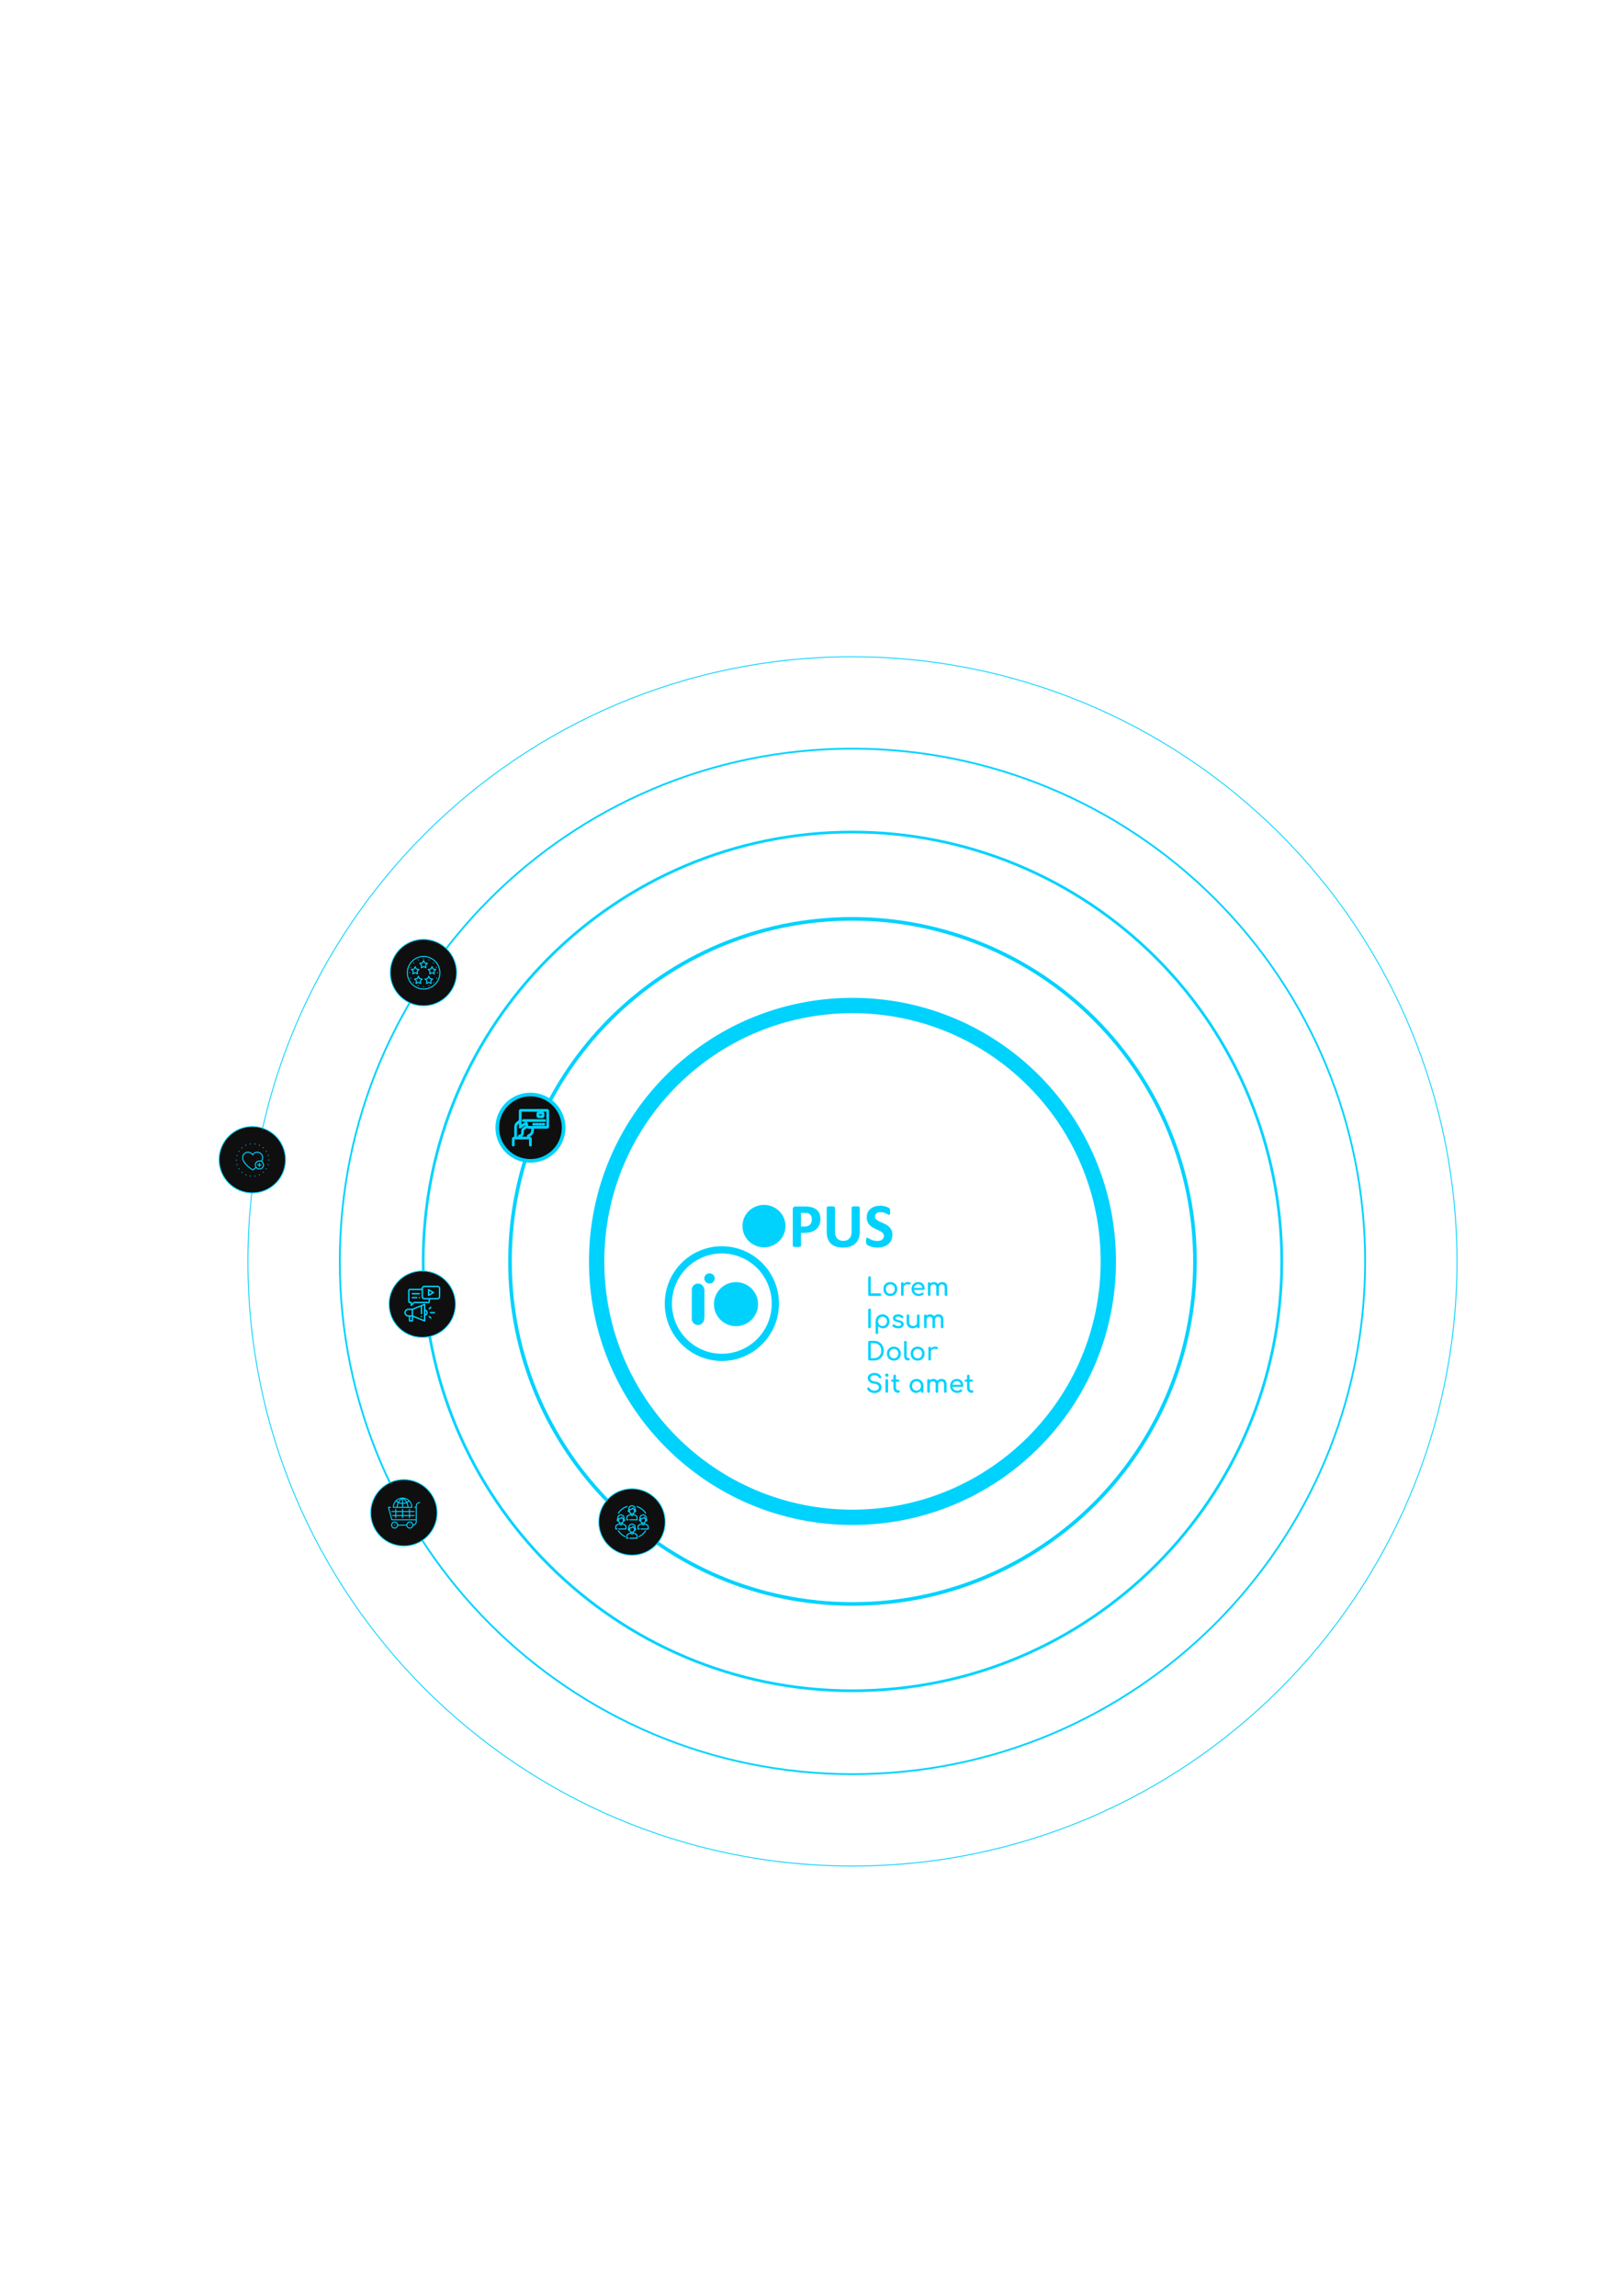 <?xml version="1.0" encoding="UTF-8"?> <!-- Creator: CorelDRAW --> <svg xmlns="http://www.w3.org/2000/svg" xmlns:xlink="http://www.w3.org/1999/xlink" xmlns:xodm="http://www.corel.com/coreldraw/odm/2003" xml:space="preserve" width="210mm" height="297mm" style="shape-rendering:geometricPrecision; text-rendering:geometricPrecision; image-rendering:optimizeQuality; fill-rule:evenodd; clip-rule:evenodd" viewBox="0 0 21000 29700"> <defs> <style type="text/css"> <![CDATA[ .str0 {stroke:#00D2FE;stroke-width:35.28;stroke-linecap:round;stroke-miterlimit:22.926} .fil3 {fill:none} .fil4 {fill:#00D2FE} .fil1 {fill:#01D2FD} .fil2 {fill:#0F0F0F} .fil0 {fill:#00D2FE;fill-rule:nonzero} ]]> </style> </defs> <g id="Слой_x0020_1">  <path class="fil0" d="M3201.81 16318.09c0,-2161.68 876.2,-4118.73 2292.82,-5535.34 1416.61,-1416.62 3373.66,-2292.82 5535.35,-2292.82 1038.03,0 2054.86,206.19 2995.68,595.9 940.84,389.7 1805.66,962.91 2539.66,1696.92 734.01,734 1307.22,1598.82 1696.92,2539.66 389.71,940.82 595.9,1957.65 595.9,2995.68 0,2161.69 -876.2,4118.74 -2292.82,5535.35 -1416.61,1416.62 -3373.66,2292.82 -5535.34,2292.82 -2161.69,0 -4118.74,-876.2 -5535.35,-2292.82 -1416.62,-1416.61 -2292.82,-3373.66 -2292.82,-5535.35zm2256.45 0.1c0,-1538.61 623.65,-2931.57 1631.95,-3939.87 1008.29,-1008.29 2401.25,-1631.94 3939.86,-1631.94 738.76,0 1462.48,146.77 2132.17,424.16 669.74,277.42 1285.3,685.4 1807.69,1207.78 522.38,522.39 930.37,1137.95 1207.78,1807.69 277.4,669.69 424.17,1393.41 424.17,2132.18 0,1538.61 -623.66,2931.57 -1631.95,3939.86 -1008.29,1008.29 -2401.26,1631.95 -3939.86,1631.95 -1538.61,0 -2931.57,-623.66 -3939.86,-1631.95 -1008.3,-1008.29 -1631.95,-2401.25 -1631.95,-3939.86zm1656.59 -3915.22c-1001.98,1001.99 -1621.73,2386.23 -1621.73,3915.22 0,1528.98 619.75,2913.23 1621.73,3915.21 1001.99,1001.99 2386.23,1621.73 3915.22,1621.73 1528.98,0 2913.22,-619.74 3915.21,-1621.73 1001.99,-1001.99 1621.73,-2386.23 1621.73,-3915.21 0,-734.35 -145.83,-1453.58 -421.44,-2118.97 -275.59,-665.33 -681.04,-1277 -1200.29,-1796.25 -519.25,-519.25 -1130.92,-924.69 -1796.25,-1200.29 -665.39,-275.61 -1384.62,-421.44 -2118.96,-421.44 -1528.99,0 -2913.23,619.75 -3915.22,1621.73zm-539.39 3915.31c0,-1230.12 498.61,-2343.8 1304.75,-3149.95 806.15,-806.14 1919.83,-1304.75 3149.95,-1304.75 590.59,0 1169.2,117.35 1704.65,339.14 535.52,221.82 1027.68,548 1445.29,965.61 417.62,417.62 743.8,909.78 965.62,1445.3 221.79,535.45 339.14,1114.06 339.14,1704.65 0,1230.12 -498.61,2343.8 -1304.76,3149.94 -806.14,806.15 -1919.81,1304.76 -3149.94,1304.76 -1230.12,0 -2343.8,-498.61 -3149.95,-1304.76 -806.14,-806.14 -1304.75,-1919.82 -1304.75,-3149.94zm1337.62 -3117.08c-797.73,797.72 -1291.14,1899.78 -1291.14,3117.08 0,1217.3 493.41,2319.36 1291.14,3117.08 797.72,797.73 1899.78,1291.13 3117.08,1291.13 1217.3,0 2319.36,-493.4 3117.08,-1291.13 797.73,-797.72 1291.13,-1899.78 1291.13,-3117.08 0,-584.7 -116.09,-1157.33 -335.5,-1687.04 -219.39,-529.65 -542.19,-1016.61 -955.63,-1430.04 -413.43,-413.44 -900.39,-736.25 -1430.04,-955.63 -529.71,-219.41 -1102.34,-335.51 -1687.04,-335.51 -1217.3,0 -2319.36,493.41 -3117.08,1291.14zm-3528.04 3116.96c0.01,-1834.98 743.77,-3496.22 1946.27,-4698.73 1202.51,-1202.5 2863.76,-1946.27 4698.73,-1946.27 881.11,0 1744.24,175.04 2542.88,505.84 798.69,330.83 1532.8,817.39 2155.84,1440.43 623.04,623.04 1109.61,1357.15 1440.43,2155.84 330.81,798.64 505.84,1661.77 505.84,2542.88 0,1834.96 -743.77,3496.22 -1946.27,4698.72 -1202.5,1202.51 -2863.76,1946.28 -4698.72,1946.28 -1834.96,0 -3496.22,-743.77 -4698.73,-1946.28 -1202.5,-1202.5 -1946.26,-2863.75 -1946.27,-4698.71zm1962.71 -4682.29c-1198.3,1198.29 -1939.47,2853.74 -1939.47,4682.29 0,1828.54 741.17,3483.98 1939.47,4682.28 1198.3,1198.3 2853.74,1939.46 4682.29,1939.46 1828.54,0 3483.98,-741.16 4682.28,-1939.46 1198.3,-1198.3 1939.47,-2853.74 1939.47,-4682.29 0,-878.16 -174.41,-1738.3 -504.03,-2534.07 -329.6,-795.74 -814.48,-1527.26 -1435.44,-2148.21 -620.95,-620.95 -1352.47,-1105.83 -2148.21,-1435.44 -795.77,-329.62 -1655.91,-504.03 -2534.07,-504.03 -1828.55,0 -3483.99,741.17 -4682.29,1939.47zm-844.91 -844.91c-1414.51,1414.51 -2289.41,3368.65 -2289.41,5527.13 0,2158.49 874.9,4112.63 2289.41,5527.14 1414.51,1414.51 3368.65,2289.41 5527.14,2289.41 2158.47,0 4112.62,-874.9 5527.13,-2289.41 1414.51,-1414.51 2289.41,-3368.65 2289.41,-5527.14 0,-1036.56 -205.88,-2051.89 -594.99,-2991.28 -389.1,-939.38 -961.47,-1802.89 -1694.42,-2535.85 -732.96,-732.95 -1596.47,-1305.32 -2535.85,-1694.42 -939.39,-389.11 -1954.72,-594.99 -2991.28,-594.99 -2158.49,0 -4112.63,874.9 -5527.14,2289.41zm2118.07 5527.34c0,-1883.06 1526.38,-3409.58 3409.27,-3409.58 1882.88,0 3409.27,1526.52 3409.27,3409.58 0,1883.06 -1526.39,3409.58 -3409.27,3409.58 -1882.89,0 -3409.27,-1526.52 -3409.27,-3409.58zm198.07 0c0,1773.66 1437.7,3211.5 3211.19,3211.5 1773.49,0 3211.18,-1437.84 3211.18,-3211.5 0,-1773.67 -1437.69,-3211.5 -3211.18,-3211.5 -1773.49,0 -3211.19,1437.83 -3211.19,3211.5zm-198.07 0c0,-1883.06 1526.38,-3409.58 3409.27,-3409.58 1882.88,0 3409.27,1526.52 3409.27,3409.58 0,1883.06 -1526.39,3409.58 -3409.27,3409.58 -1882.89,0 -3409.27,-1526.52 -3409.27,-3409.58zm198.07 0c0,1773.66 1437.7,3211.5 3211.19,3211.5 1773.49,0 3211.18,-1437.84 3211.18,-3211.5 0,-1773.67 -1437.69,-3211.5 -3211.18,-3211.5 -1773.49,0 -3211.19,1437.83 -3211.19,3211.5z"></path> <path class="fil0" d="M11250.35 16764.73c-4.84,0 -8.83,-1.64 -11.98,-4.9 -3.15,-3.27 -4.72,-7.26 -4.72,-11.98l0 -220.26c0,-4.84 1.63,-8.89 4.9,-12.16 3.27,-3.27 7.21,-4.9 11.8,-4.9 4.73,0 8.72,1.63 11.99,4.9 3.26,3.27 4.9,7.32 4.9,12.16l0 203.37 117.66 0c4.84,0 8.9,1.63 12.16,4.9 3.27,3.15 4.91,7.14 4.91,11.99 0,4.72 -1.63,8.71 -4.91,11.98 -3.26,3.26 -7.32,4.9 -12.16,4.9l-134.55 0zm269.73 1.27c-17.55,0 -33.11,-3.81 -46.67,-11.44 -13.43,-7.75 -24.03,-18.4 -31.78,-31.96 -7.62,-13.55 -11.43,-29.11 -11.43,-46.66 0,-17.79 3.81,-33.47 11.43,-47.03 7.75,-13.56 18.35,-24.15 31.78,-31.77 13.56,-7.75 29.12,-11.62 46.67,-11.62 17.31,0 32.68,3.87 46.12,11.62 13.44,7.62 24.02,18.21 31.77,31.77 7.75,13.56 11.62,29.24 11.62,47.03 0,17.55 -3.81,33.11 -11.43,46.66 -7.63,13.56 -18.16,24.21 -31.6,31.96 -13.44,7.63 -28.93,11.44 -46.48,11.44zm0 -29.23c11.26,0 21.18,-2.61 29.78,-7.81 8.71,-5.21 15.49,-12.35 20.33,-21.43 4.97,-9.2 7.45,-19.72 7.45,-31.59 0,-11.98 -2.48,-22.58 -7.45,-31.77 -4.84,-9.21 -11.62,-16.41 -20.33,-21.61 -8.6,-5.21 -18.52,-7.81 -29.78,-7.81 -11.26,0 -21.25,2.6 -29.96,7.81 -8.72,5.2 -15.56,12.4 -20.52,21.61 -4.96,9.2 -7.45,19.79 -7.45,31.77 0,11.87 2.49,22.39 7.45,31.59 4.96,9.08 11.8,16.22 20.52,21.43 8.71,5.2 18.7,7.81 29.96,7.81zm154.81 -83.35c0,-12.95 3.21,-24.57 9.62,-34.86 6.42,-10.41 15.01,-18.64 25.79,-24.69 10.89,-6.06 22.87,-9.08 35.95,-9.08 12.95,0 22.63,2.12 29.05,6.35 6.42,4.24 8.84,9.27 7.26,15.08 -0.6,3.02 -1.87,5.38 -3.81,7.08 -1.82,1.57 -3.93,2.6 -6.35,3.09 -2.31,0.36 -4.85,0.24 -7.63,-0.37 -13.92,-2.78 -26.45,-2.96 -37.59,-0.54 -11.01,2.3 -19.73,6.72 -26.14,13.25 -6.42,6.54 -9.63,14.77 -9.63,24.69l-16.52 0zm0.36 111.31c-5.2,0 -9.26,-1.33 -12.16,-3.99 -2.79,-2.79 -4.18,-6.9 -4.18,-12.35l0 -145.44c0,-5.2 1.39,-9.2 4.18,-11.99 2.9,-2.78 6.96,-4.17 12.16,-4.17 5.45,0 9.51,1.39 12.17,4.17 2.66,2.67 3.99,6.66 3.99,11.99l0 145.44c0,5.2 -1.33,9.26 -3.99,12.17 -2.66,2.78 -6.72,4.17 -12.17,4.17zm212.49 1.27c-18.04,0 -34.08,-3.81 -48.12,-11.44 -13.92,-7.75 -24.88,-18.4 -32.86,-31.96 -7.87,-13.55 -11.81,-29.11 -11.81,-46.66 0,-17.79 3.75,-33.47 11.26,-47.03 7.51,-13.56 17.86,-24.15 31.05,-31.77 13.19,-7.75 28.39,-11.62 45.58,-11.62 16.94,0 31.47,3.75 43.57,11.25 12.11,7.39 21.37,17.68 27.78,30.87 6.42,13.07 9.63,28.2 9.63,45.39 0,4.12 -1.39,7.57 -4.18,10.36 -2.78,2.66 -6.35,3.99 -10.71,3.99l-131.1 0 0 -26.15 130.01 0 -13.26 9.08c-0.24,-10.77 -2.42,-20.46 -6.53,-29.05 -4.12,-8.6 -9.99,-15.37 -17.61,-20.34 -7.51,-4.96 -16.71,-7.44 -27.6,-7.44 -12.35,0 -22.94,2.72 -31.78,8.17 -8.72,5.32 -15.37,12.71 -19.97,22.15 -4.6,9.44 -6.9,20.16 -6.9,32.14 0,11.87 2.72,22.45 8.17,31.77 5.44,9.32 12.95,16.71 22.51,22.16 9.57,5.44 20.52,8.17 32.87,8.17 6.66,0 13.49,-1.21 20.52,-3.63 7.14,-2.54 12.89,-5.45 17.25,-8.72 3.26,-2.42 6.77,-3.69 10.53,-3.81 3.75,-0.12 7.08,1.03 9.99,3.45 3.63,3.26 5.56,6.9 5.81,10.89 0.24,3.88 -1.52,7.21 -5.27,9.99 -7.38,5.81 -16.58,10.59 -27.6,14.35 -10.9,3.63 -21.31,5.44 -31.23,5.44zm352.04 -0.91c-4.72,0 -8.65,-1.57 -11.8,-4.72 -3.15,-3.14 -4.72,-7.14 -4.72,-11.98l0 -92.97c0,-13.67 -3.39,-23.79 -10.17,-30.32 -6.78,-6.66 -15.55,-9.99 -26.33,-9.99 -11.26,0 -20.51,3.94 -27.78,11.8 -7.26,7.75 -10.89,17.68 -10.89,29.78l-27.06 0c0,-14.04 3.03,-26.45 9.08,-37.22 6.05,-10.78 14.53,-19.19 25.42,-25.24 11.02,-6.05 23.61,-9.08 37.77,-9.08 12.35,0 23.3,2.73 32.86,8.17 9.56,5.33 16.95,13.26 22.16,23.79 5.32,10.53 7.99,23.3 7.99,38.31l0 92.97c0,4.84 -1.52,8.84 -4.55,11.98 -3.02,3.15 -7.01,4.72 -11.98,4.72zm-216.98 0c-4.84,0 -8.84,-1.57 -11.98,-4.72 -3.15,-3.14 -4.72,-7.14 -4.72,-11.98l0 -144.72c0,-4.96 1.57,-8.96 4.72,-11.98 3.14,-3.03 7.14,-4.54 11.98,-4.54 4.96,0 8.96,1.51 11.99,4.54 3.02,3.02 4.53,7.02 4.53,11.98l0 144.72c0,4.84 -1.51,8.84 -4.53,11.98 -3.03,3.15 -7.03,4.72 -11.99,4.72zm108.58 0c-4.72,0 -8.65,-1.57 -11.8,-4.72 -3.15,-3.14 -4.72,-7.14 -4.72,-11.98l0 -92.97c0,-13.67 -3.39,-23.79 -10.17,-30.32 -6.66,-6.66 -15.43,-9.99 -26.33,-9.99 -11.25,0 -20.58,3.94 -27.96,11.8 -7.38,7.75 -11.08,17.68 -11.08,29.78l-20.52 0c0,-14.04 2.79,-26.45 8.36,-37.22 5.69,-10.78 13.49,-19.19 23.42,-25.24 10.05,-6.05 21.49,-9.08 34.32,-9.08 12.35,0 23.3,2.73 32.87,8.17 9.56,5.33 17,13.26 22.33,23.79 5.32,10.53 7.99,23.3 7.99,38.31l0 92.97c0,4.84 -1.58,8.84 -4.72,11.98 -3.03,3.15 -7.03,4.72 -11.99,4.72zm-880.85 417.43c-4.72,0 -8.71,-1.63 -11.98,-4.9 -3.27,-3.27 -4.9,-7.26 -4.9,-11.98l0 -220.25c0,-5.09 1.63,-9.21 4.9,-12.35 3.27,-3.15 7.26,-4.72 11.98,-4.72 5.09,0 9.21,1.57 12.35,4.72 3.15,3.14 4.72,7.26 4.72,12.35l0 220.25c0,4.72 -1.57,8.71 -4.72,11.98 -3.14,3.27 -7.26,4.9 -12.35,4.9zm95.47 76.08c-4.84,0 -8.84,-1.57 -11.98,-4.72 -3.15,-3.15 -4.72,-7.08 -4.72,-11.8l0 -148.35c0.24,-17.19 4.23,-32.62 11.98,-46.3 7.87,-13.68 18.52,-24.45 31.96,-32.32 13.43,-7.87 28.62,-11.8 45.57,-11.8 17.19,0 32.51,3.93 45.94,11.8 13.44,7.87 24.09,18.64 31.96,32.32 7.99,13.68 11.98,29.11 11.98,46.3 0,17.07 -3.63,32.38 -10.89,45.94 -7.26,13.56 -17.19,24.33 -29.78,32.32 -12.59,7.87 -26.81,11.8 -42.67,11.8 -12.83,0 -24.63,-2.66 -35.41,-7.99 -10.65,-5.32 -19.79,-12.53 -27.42,-21.6l0 87.88c0,4.72 -1.51,8.65 -4.53,11.8 -3.03,3.15 -7.03,4.72 -11.99,4.72zm72.81 -104.04c11.02,0 20.88,-2.66 29.6,-7.99 8.72,-5.33 15.62,-12.59 20.7,-21.79 5.08,-9.2 7.63,-19.55 7.63,-31.05 0,-11.74 -2.55,-22.21 -7.63,-31.41 -5.08,-9.2 -11.98,-16.47 -20.7,-21.79 -8.72,-5.33 -18.58,-7.99 -29.6,-7.99 -10.89,0 -20.76,2.66 -29.59,7.99 -8.72,5.32 -15.56,12.59 -20.52,21.79 -4.96,9.2 -7.45,19.67 -7.45,31.41 0,11.5 2.49,21.85 7.45,31.05 4.96,9.2 11.8,16.46 20.52,21.79 8.83,5.33 18.7,7.99 29.59,7.99zm204.05 29.23c-15.25,0 -29.35,-2.3 -42.3,-6.9 -12.84,-4.72 -22.82,-10.65 -29.96,-17.79 -3.27,-3.51 -4.67,-7.45 -4.18,-11.8 0.61,-4.48 2.79,-8.11 6.54,-10.9 4.24,-3.51 8.47,-4.96 12.71,-4.35 4.24,0.48 7.86,2.35 10.89,5.62 3.76,4.12 9.69,7.99 17.8,11.62 8.11,3.51 17.18,5.27 27.23,5.27 12.59,0 22.16,-2.06 28.69,-6.18 6.66,-4.11 10.11,-9.43 10.35,-15.97 0.24,-6.54 -2.84,-12.17 -9.26,-16.89 -6.42,-4.84 -18.09,-8.78 -35.04,-11.8 -21.91,-4.36 -37.83,-10.83 -47.76,-19.43 -9.8,-8.71 -14.7,-19.37 -14.7,-31.96 0,-11.01 3.26,-20.15 9.8,-27.42 6.54,-7.26 14.89,-12.65 25.06,-16.16 10.16,-3.63 20.76,-5.44 31.77,-5.44 14.41,0 27.12,2.3 38.14,6.9 11.01,4.48 19.79,10.71 26.32,18.7 3.03,3.51 4.42,7.2 4.18,11.08 -0.12,3.75 -1.94,6.9 -5.45,9.44 -3.51,2.42 -7.69,3.21 -12.53,2.36 -4.72,-0.97 -8.65,-2.97 -11.8,-5.99 -5.45,-5.21 -11.32,-8.78 -17.61,-10.72 -6.3,-1.94 -13.56,-2.9 -21.79,-2.9 -9.56,0 -17.67,1.63 -24.33,4.9 -6.54,3.27 -9.81,8.05 -9.81,14.34 0,3.88 1.03,7.39 3.09,10.54 2.06,3.14 6.11,5.99 12.16,8.53 6.06,2.42 14.95,4.84 26.7,7.26 16.22,3.27 29.05,7.39 38.49,12.35 9.44,4.96 16.22,10.77 20.34,17.43 4.11,6.66 6.17,14.29 6.17,22.88 0,10.05 -2.66,19.06 -7.99,27.05 -5.33,7.99 -13.13,14.41 -23.42,19.25 -10.29,4.72 -23.12,7.08 -38.5,7.08zm186.68 0.36c-14.89,0 -28.27,-3.2 -40.13,-9.62 -11.87,-6.41 -21.19,-15.79 -27.97,-28.14 -6.78,-12.35 -10.17,-27.54 -10.17,-45.58l0 -80.07c0,-4.72 1.58,-8.66 4.72,-11.81 3.15,-3.14 7.09,-4.72 11.81,-4.72 4.72,0 8.65,1.58 11.8,4.72 3.15,3.15 4.72,7.09 4.72,11.81l0 80.07c0,12.23 2.3,22.28 6.9,30.15 4.6,7.86 10.77,13.73 18.52,17.61 7.87,3.75 16.65,5.63 26.33,5.63 9.32,0 17.61,-1.82 24.88,-5.45 7.26,-3.75 13.07,-8.78 17.43,-15.07 4.35,-6.29 6.54,-13.32 6.54,-21.07l20.52 0c-0.01,13.44 -3.34,25.61 -10,36.5 -6.53,10.78 -15.49,19.31 -26.87,25.61 -11.38,6.29 -24.39,9.43 -39.03,9.43zm71.9 -1.63c-4.72,0 -8.66,-1.57 -11.81,-4.72 -3.14,-3.15 -4.71,-7.08 -4.71,-11.8l0 -145.26c0,-4.97 1.57,-8.96 4.71,-11.99 3.15,-3.02 7.09,-4.54 11.81,-4.54 5.08,0 9.13,1.52 12.16,4.54 3.03,3.03 4.54,7.02 4.54,11.99l0 145.26c0,4.72 -1.51,8.65 -4.54,11.8 -3.03,3.15 -7.08,4.72 -12.16,4.72zm308.88 0.36c-4.72,0 -8.65,-1.57 -11.8,-4.72 -3.15,-3.14 -4.72,-7.14 -4.72,-11.98l0 -92.97c0,-13.67 -3.39,-23.78 -10.17,-30.32 -6.77,-6.66 -15.55,-9.99 -26.33,-9.99 -11.26,0 -20.51,3.94 -27.78,11.8 -7.26,7.75 -10.89,17.68 -10.89,29.78l-27.06 0c0,-14.04 3.03,-26.45 9.08,-37.22 6.05,-10.77 14.53,-19.19 25.42,-25.24 11.02,-6.05 23.61,-9.08 37.77,-9.08 12.35,0 23.3,2.73 32.86,8.17 9.57,5.33 16.95,13.26 22.16,23.79 5.32,10.53 7.99,23.3 7.99,38.31l0 92.97c0,4.84 -1.51,8.84 -4.54,11.98 -3.03,3.15 -7.02,4.72 -11.99,4.72zm-216.98 0c-4.84,0 -8.84,-1.57 -11.98,-4.72 -3.15,-3.14 -4.72,-7.14 -4.72,-11.98l0 -144.71c0,-4.97 1.57,-8.96 4.72,-11.99 3.14,-3.03 7.14,-4.54 11.98,-4.54 4.96,0 8.96,1.51 11.99,4.54 3.02,3.03 4.53,7.02 4.53,11.99l0 144.71c0,4.84 -1.51,8.84 -4.53,11.98 -3.03,3.15 -7.03,4.72 -11.99,4.72zm108.58 0c-4.72,0 -8.65,-1.57 -11.8,-4.72 -3.14,-3.14 -4.72,-7.14 -4.72,-11.98l0 -92.97c0,-13.67 -3.39,-23.78 -10.17,-30.32 -6.66,-6.66 -15.43,-9.99 -26.33,-9.99 -11.25,0 -20.58,3.94 -27.96,11.8 -7.38,7.75 -11.08,17.68 -11.08,29.78l-20.52 0c0.01,-14.04 2.79,-26.45 8.36,-37.22 5.69,-10.77 13.5,-19.19 23.42,-25.24 10.05,-6.05 21.49,-9.08 34.32,-9.08 12.35,0 23.3,2.73 32.87,8.17 9.56,5.33 17,13.26 22.33,23.79 5.33,10.53 7.99,23.3 7.99,38.31l0 92.97c0,4.84 -1.58,8.84 -4.72,11.98 -3.03,3.15 -7.03,4.72 -11.99,4.72zm-831.39 417.43c-4.72,0 -8.71,-1.63 -11.98,-4.9 -3.27,-3.27 -4.9,-7.26 -4.9,-11.98l0 -220.25c0,-5.09 1.63,-9.21 4.9,-12.35 3.27,-3.15 7.26,-4.72 11.98,-4.72l59.02 0c18.64,0 35.59,3.14 50.84,9.44 15.37,6.17 28.68,14.95 39.95,26.33 11.25,11.38 19.91,24.75 25.96,40.12 6.05,15.38 9.08,32.39 9.08,51.03 0,18.64 -3.03,35.77 -9.08,51.39 -6.05,15.49 -14.71,28.93 -25.96,40.31 -11.26,11.37 -24.58,20.15 -39.95,26.32 -15.25,6.18 -32.2,9.26 -50.84,9.26l-59.02 0zm17.07 -29.96l41.95 0c18.15,0 34.19,-4.17 48.11,-12.52 14.04,-8.36 25.06,-19.86 33.05,-34.5 8.11,-14.65 12.16,-31.42 12.16,-50.3 0,-19.01 -4.05,-35.77 -12.16,-50.3 -7.99,-14.64 -19,-26.09 -33.05,-34.32 -13.92,-8.23 -29.96,-12.34 -48.11,-12.34l-41.95 0 0 194.28zm298.36 31.23c-17.56,0 -33.11,-3.81 -46.67,-11.44 -13.43,-7.74 -24.03,-18.4 -31.78,-31.95 -7.62,-13.56 -11.43,-29.11 -11.43,-46.67 0,-17.79 3.81,-33.47 11.43,-47.03 7.75,-13.55 18.35,-24.14 31.78,-31.77 13.56,-7.75 29.11,-11.62 46.67,-11.62 17.31,0 32.68,3.87 46.12,11.62 13.43,7.63 24.02,18.22 31.77,31.77 7.75,13.56 11.62,29.24 11.62,47.03 0,17.56 -3.81,33.11 -11.44,46.67 -7.62,13.55 -18.15,24.21 -31.59,31.95 -13.44,7.63 -28.93,11.44 -46.48,11.44zm0 -29.23c11.26,0 21.18,-2.6 29.78,-7.81 8.71,-5.2 15.49,-12.34 20.33,-21.42 4.97,-9.2 7.45,-19.73 7.45,-31.6 0,-11.98 -2.48,-22.58 -7.45,-31.77 -4.84,-9.2 -11.62,-16.41 -20.33,-21.61 -8.6,-5.21 -18.52,-7.81 -29.78,-7.81 -11.26,0 -21.25,2.6 -29.96,7.81 -8.72,5.2 -15.56,12.41 -20.52,21.61 -4.96,9.2 -7.45,19.79 -7.45,31.77 0,11.87 2.49,22.4 7.45,31.6 4.96,9.08 11.8,16.22 20.52,21.42 8.71,5.21 18.7,7.81 29.96,7.81zm181.14 27.96c-9.56,0 -18.04,-2.6 -25.42,-7.8 -7.27,-5.21 -13.02,-12.29 -17.25,-21.25 -4.12,-9.08 -6.18,-19.49 -6.18,-31.23l0 -177.58c0,-4.72 1.51,-8.59 4.54,-11.62 3.15,-3.15 7.08,-4.72 11.81,-4.72 4.72,0 8.59,1.57 11.62,4.72 3.14,3.03 4.71,6.9 4.71,11.62l0 177.58c0,8.11 1.52,14.77 4.55,19.97 3.02,5.21 6.9,7.81 11.62,7.81l8.17 0c4.35,0 7.87,1.51 10.53,4.54 2.78,3.03 4.18,6.9 4.18,11.62 0,4.84 -2.06,8.78 -6.18,11.8 -4.11,3.03 -9.44,4.54 -15.98,4.54l-0.72 0zm126.35 1.27c-17.56,0 -33.11,-3.81 -46.67,-11.44 -13.44,-7.74 -24.03,-18.4 -31.78,-31.95 -7.62,-13.56 -11.43,-29.11 -11.43,-46.67 0,-17.79 3.81,-33.47 11.43,-47.03 7.75,-13.55 18.34,-24.14 31.78,-31.77 13.56,-7.75 29.11,-11.62 46.67,-11.62 17.3,0 32.68,3.87 46.11,11.62 13.44,7.63 24.03,18.22 31.78,31.77 7.75,13.56 11.62,29.24 11.62,47.03 0,17.56 -3.81,33.11 -11.44,46.67 -7.62,13.55 -18.16,24.21 -31.59,31.95 -13.44,7.63 -28.93,11.44 -46.48,11.44zm0 -29.23c11.25,0 21.18,-2.6 29.77,-7.81 8.72,-5.2 15.5,-12.34 20.34,-21.42 4.96,-9.2 7.44,-19.73 7.44,-31.6 0,-11.98 -2.48,-22.58 -7.44,-31.77 -4.84,-9.2 -11.62,-16.41 -20.34,-21.61 -8.59,-5.21 -18.52,-7.81 -29.77,-7.81 -11.26,0 -21.25,2.6 -29.97,7.81 -8.71,5.2 -15.55,12.41 -20.51,21.61 -4.97,9.2 -7.45,19.79 -7.45,31.77 0,11.87 2.48,22.4 7.45,31.6 4.96,9.08 11.8,16.22 20.51,21.42 8.72,5.21 18.71,7.81 29.97,7.81zm154.8 -83.34c0,-12.96 3.22,-24.58 9.63,-34.86 6.41,-10.41 15.01,-18.65 25.78,-24.7 10.9,-6.05 22.88,-9.08 35.95,-9.08 12.96,0 22.64,2.12 29.06,6.36 6.41,4.23 8.83,9.26 7.26,15.07 -0.6,3.03 -1.87,5.38 -3.81,7.08 -1.82,1.57 -3.94,2.6 -6.36,3.09 -2.3,0.36 -4.84,0.24 -7.63,-0.37 -13.91,-2.78 -26.44,-2.96 -37.58,-0.54 -11.01,2.3 -19.73,6.72 -26.14,13.25 -6.42,6.54 -9.63,14.77 -9.63,24.7l-16.53 0zm0.37 111.3c-5.21,0 -9.26,-1.33 -12.17,-3.99 -2.78,-2.79 -4.17,-6.9 -4.17,-12.35l0 -145.44c0,-5.2 1.39,-9.2 4.17,-11.98 2.91,-2.79 6.96,-4.18 12.17,-4.18 5.45,0 9.5,1.39 12.17,4.18 2.66,2.66 3.99,6.65 3.99,11.98l0 145.44c0,5.21 -1.33,9.26 -3.99,12.17 -2.67,2.78 -6.72,4.17 -12.17,4.17zm-714.17 421.06c-13.92,0 -27.18,-2.18 -39.76,-6.54 -12.6,-4.35 -23.55,-10.41 -32.87,-18.15 -9.32,-7.87 -16.16,-16.89 -20.52,-27.06 -2.18,-4.6 -2.12,-8.84 0.18,-12.71 2.3,-3.87 6.18,-6.35 11.62,-7.44 3.88,-0.85 7.69,-0.25 11.44,1.81 3.88,2.06 6.78,5.15 8.72,9.26 2.54,5.45 6.78,10.47 12.71,15.08 6.05,4.47 13.31,8.1 21.79,10.89 8.47,2.78 17.37,4.18 26.69,4.18 10.41,0 19.97,-1.58 28.69,-4.73 8.83,-3.26 15.91,-7.98 21.24,-14.16 5.45,-6.17 8.17,-13.86 8.17,-23.06 0,-11.5 -4.47,-21.79 -13.43,-30.87 -8.96,-9.07 -23.79,-14.71 -44.49,-16.88 -26.87,-2.67 -47.99,-10.59 -63.37,-23.79 -15.37,-13.19 -23.06,-29.6 -23.06,-49.21 0,-14.28 4,-26.38 11.99,-36.31 7.99,-10.05 18.88,-17.67 32.68,-22.88 13.8,-5.2 29.17,-7.81 46.12,-7.81 13.19,0 24.69,1.88 34.5,5.63 9.93,3.63 18.58,8.72 25.96,15.26 7.38,6.53 13.8,14.22 19.25,23.06 3.03,4.84 4.24,9.38 3.63,13.61 -0.48,4.24 -2.6,7.51 -6.36,9.81 -4.11,2.66 -8.53,3.27 -13.25,1.81 -4.72,-1.57 -8.29,-4.42 -10.71,-8.53 -3.51,-6.3 -7.75,-11.62 -12.71,-15.98 -4.96,-4.36 -10.84,-7.75 -17.62,-10.17 -6.65,-2.54 -14.58,-3.81 -23.78,-3.81 -15.98,-0.24 -29.41,2.72 -40.31,8.9 -10.77,6.17 -16.16,15.67 -16.16,28.5 0,6.54 1.63,12.78 4.9,18.7 3.39,5.94 9.56,11.08 18.52,15.44 9.08,4.36 22.1,7.39 39.04,9.08 25.78,2.66 45.88,10.59 60.28,23.78 14.41,13.08 21.61,30.33 21.61,51.75 0,12.35 -2.54,23.12 -7.62,32.32 -5.09,9.08 -11.93,16.71 -20.52,22.88 -8.6,6.18 -18.4,10.78 -29.42,13.8 -10.89,3.03 -22.15,4.54 -33.77,4.54zm159.77 -3.27c-4.84,0 -8.84,-1.57 -11.99,-4.72 -3.15,-3.14 -4.72,-7.08 -4.72,-11.8l0 -144.9c0,-4.96 1.57,-8.95 4.72,-11.98 3.15,-3.02 7.15,-4.54 11.99,-4.54 4.96,0 8.96,1.52 11.98,4.54 3.03,3.03 4.54,7.02 4.54,11.98l0 144.9c0,4.72 -1.51,8.66 -4.54,11.8 -3.02,3.15 -7.02,4.72 -11.98,4.72zm0 -206.99c-5.93,0 -11.02,-2.12 -15.25,-6.36 -4.24,-4.23 -6.36,-9.26 -6.36,-15.07 0,-5.81 2.12,-10.83 6.36,-15.07 4.23,-4.24 9.32,-6.35 15.25,-6.35 5.81,0 10.83,2.11 15.07,6.35 4.23,4.24 6.35,9.26 6.35,15.07 0,5.81 -2.12,10.84 -6.35,15.07 -4.24,4.24 -9.26,6.36 -15.07,6.36zm143.11 206.99c-10.89,0 -20.7,-2.72 -29.41,-8.17 -8.6,-5.57 -15.44,-13.13 -20.52,-22.7 -4.96,-9.56 -7.45,-20.33 -7.45,-32.31l0 -155.07c0,-4.84 1.52,-8.78 4.55,-11.8 3.14,-3.03 7.08,-4.54 11.8,-4.54 4.84,0 8.77,1.51 11.8,4.54 3.02,3.02 4.54,6.96 4.54,11.8l0 155.06c0,8.72 2.36,16.04 7.08,21.98 4.84,5.81 10.71,8.71 17.61,8.71l11.08 0c3.87,0 7.14,1.52 9.8,4.54 2.79,3.03 4.18,6.9 4.18,11.62 0,4.84 -1.81,8.78 -5.45,11.8 -3.51,3.03 -8.11,4.54 -13.8,4.54l-5.81 0zm-72.27 -143.44c-4.59,0 -8.29,-1.27 -11.07,-3.81 -2.79,-2.67 -4.17,-6 -4.17,-9.99 0,-4.24 1.38,-7.62 4.17,-10.17 2.78,-2.66 6.48,-3.99 11.07,-3.99l75.18 0c4.6,0 8.29,1.33 11.07,3.99 2.79,2.55 4.18,5.93 4.18,10.17 0,3.99 -1.39,7.32 -4.18,9.99 -2.78,2.54 -6.47,3.81 -11.07,3.81l-75.18 0zm307.53 144.72c-15.86,0 -30.08,-3.94 -42.67,-11.81 -12.59,-7.99 -22.52,-18.76 -29.78,-32.32 -7.26,-13.56 -10.89,-28.87 -10.89,-45.93 0,-17.2 3.93,-32.63 11.8,-46.31 7.99,-13.68 18.76,-24.45 32.32,-32.32 13.56,-7.87 28.81,-11.8 45.76,-11.8 16.82,0 31.95,3.93 45.39,11.8 13.56,7.87 24.27,18.64 32.14,32.32 7.99,13.68 11.98,29.11 11.98,46.31l-12.71 0c0,17.06 -3.63,32.37 -10.89,45.93 -7.26,13.56 -17.19,24.33 -29.78,32.32 -12.59,7.87 -26.81,11.81 -42.67,11.81zm6.54 -29.24c11.01,0 20.82,-2.66 29.41,-7.99 8.72,-5.33 15.56,-12.59 20.52,-21.79 5.08,-9.2 7.63,-19.55 7.63,-31.04 0,-11.75 -2.55,-22.22 -7.63,-31.42 -4.96,-9.2 -11.8,-16.46 -20.52,-21.79 -8.59,-5.32 -18.4,-7.99 -29.41,-7.99 -10.9,0 -20.76,2.67 -29.6,7.99 -8.72,5.33 -15.62,12.59 -20.7,21.79 -5.08,9.2 -7.63,19.67 -7.63,31.42 0,11.49 2.55,21.84 7.63,31.04 5.08,9.2 11.98,16.46 20.7,21.79 8.84,5.33 18.7,7.99 29.6,7.99zm72.81 28.33c-4.72,0 -8.66,-1.58 -11.8,-4.73 -3.15,-3.14 -4.72,-7.14 -4.72,-11.98l0 -49.75 6.17 -34.5 27.06 11.81 0 72.44c-0.01,4.84 -1.58,8.84 -4.73,11.98 -3.14,3.15 -7.14,4.73 -11.98,4.73zm299.71 0c-4.72,0 -8.66,-1.58 -11.8,-4.73 -3.15,-3.14 -4.72,-7.14 -4.72,-11.98l0 -92.96c0,-13.68 -3.4,-23.79 -10.17,-30.33 -6.78,-6.66 -15.56,-9.99 -26.33,-9.99 -11.26,0 -20.52,3.94 -27.78,11.81 -7.27,7.74 -10.9,17.67 -10.9,29.77l-27.06 0c0,-14.04 3.04,-26.44 9.09,-37.22 6.05,-10.77 14.52,-19.18 25.41,-25.24 11.02,-6.05 23.61,-9.07 37.77,-9.07 12.35,0 23.31,2.72 32.87,8.17 9.56,5.32 16.95,13.25 22.15,23.78 5.33,10.54 7.99,23.3 7.99,38.32l0 92.96c0,4.84 -1.51,8.84 -4.54,11.98 -3.03,3.15 -7.02,4.73 -11.98,4.73zm-216.98 0c-4.84,0 -8.84,-1.58 -11.99,-4.73 -3.15,-3.14 -4.72,-7.14 -4.72,-11.98l0 -144.71c0,-4.97 1.57,-8.96 4.72,-11.99 3.15,-3.02 7.15,-4.54 11.99,-4.54 4.96,0 8.96,1.52 11.98,4.54 3.03,3.03 4.54,7.02 4.54,11.99l0 144.71c0,4.84 -1.51,8.84 -4.54,11.98 -3.02,3.15 -7.02,4.73 -11.98,4.73zm108.58 0c-4.72,0 -8.66,-1.58 -11.8,-4.73 -3.15,-3.14 -4.73,-7.14 -4.73,-11.98l0 -92.96c0,-13.68 -3.39,-23.79 -10.16,-30.33 -6.66,-6.66 -15.44,-9.99 -26.33,-9.99 -11.26,0 -20.58,3.94 -27.96,11.81 -7.39,7.74 -11.08,17.67 -11.08,29.77l-20.52 0c0,-14.04 2.78,-26.44 8.35,-37.22 5.69,-10.77 13.5,-19.18 23.43,-25.24 10.04,-6.05 21.48,-9.07 34.32,-9.07 12.34,0 23.3,2.72 32.86,8.17 9.56,5.32 17.01,13.25 22.33,23.78 5.33,10.54 7.99,23.3 7.99,38.32l0 92.96c0,4.84 -1.57,8.84 -4.72,11.98 -3.02,3.15 -7.02,4.73 -11.98,4.73zm263.62 0.91c-18.03,0 -34.07,-3.82 -48.11,-11.45 -13.92,-7.74 -24.88,-18.39 -32.87,-31.95 -7.86,-13.56 -11.8,-29.11 -11.8,-46.66 0,-17.8 3.75,-33.48 11.26,-47.04 7.5,-13.55 17.85,-24.14 31.05,-31.77 13.19,-7.75 28.39,-11.62 45.57,-11.62 16.95,0 31.48,3.75 43.58,11.26 12.11,7.38 21.37,17.67 27.78,30.87 6.42,13.07 9.63,28.2 9.63,45.39 0,4.11 -1.4,7.57 -4.18,10.35 -2.78,2.66 -6.35,3.99 -10.71,3.99l-131.1 0 0 -26.14 130.01 0 -13.26 9.07c-0.24,-10.77 -2.42,-20.45 -6.53,-29.05 -4.12,-8.59 -9.99,-15.37 -17.62,-20.33 -7.5,-4.97 -16.7,-7.45 -27.6,-7.45 -12.34,0 -22.94,2.72 -31.77,8.17 -8.72,5.33 -15.38,12.71 -19.97,22.15 -4.6,9.45 -6.9,20.16 -6.9,32.15 0,11.86 2.72,22.45 8.16,31.77 5.45,9.32 12.96,16.71 22.52,22.15 9.56,5.45 20.52,8.17 32.86,8.17 6.66,0 13.5,-1.21 20.52,-3.63 7.15,-2.54 12.9,-5.45 17.25,-8.72 3.27,-2.42 6.78,-3.69 10.53,-3.81 3.76,-0.12 7.09,1.03 9.99,3.45 3.63,3.27 5.57,6.9 5.81,10.9 0.24,3.87 -1.51,7.2 -5.26,9.98 -7.39,5.81 -16.59,10.59 -27.6,14.34 -10.9,3.64 -21.31,5.46 -31.24,5.46zm183.19 -1.28c-10.9,0 -20.7,-2.72 -29.42,-8.17 -8.59,-5.57 -15.43,-13.13 -20.52,-22.7 -4.96,-9.56 -7.44,-20.33 -7.44,-32.31l0 -155.07c0,-4.84 1.51,-8.78 4.54,-11.8 3.14,-3.03 7.08,-4.54 11.8,-4.54 4.84,0 8.78,1.51 11.8,4.54 3.03,3.02 4.54,6.96 4.54,11.8l0 155.06c0,8.72 2.36,16.04 7.08,21.98 4.84,5.81 10.72,8.71 17.62,8.71l11.07 0c3.88,0 7.15,1.52 9.81,4.54 2.78,3.03 4.17,6.9 4.17,11.62 0,4.84 -1.81,8.78 -5.44,11.8 -3.51,3.03 -8.11,4.54 -13.8,4.54l-5.81 0zm-72.27 -143.44c-4.6,0 -8.29,-1.27 -11.08,-3.81 -2.78,-2.67 -4.17,-6 -4.17,-9.99 0,-4.24 1.39,-7.62 4.17,-10.17 2.79,-2.66 6.48,-3.99 11.08,-3.99l75.17 0c4.6,0 8.29,1.33 11.08,3.99 2.78,2.55 4.17,5.93 4.17,10.17 0,3.99 -1.39,7.32 -4.17,9.99 -2.79,2.54 -6.48,3.81 -11.08,3.81l-75.17 0z"></path> <g> <path class="fil1" d="M8601.21 16864.15c0,-409.8 330.74,-742.01 738.75,-742.01 407.99,0 738.74,332.21 738.74,742.01 0,409.8 -330.75,742.01 -738.74,742.01 -408.01,0 -738.75,-332.21 -738.75,-742.01zm93.27 0c0,358.29 288.99,648.74 645.47,648.74 356.49,0 645.48,-290.45 645.48,-648.74 0,-358.28 -288.99,-648.73 -645.48,-648.73 -356.48,0 -645.47,290.45 -645.47,648.73zm255.72 -175.84c0,-46.49 36.32,-84.17 81.12,-84.17 40.62,0 74.26,30.97 80.19,71.4l3.31 0 0 369.96 -3.18 0c0.52,3.87 0.8,7.83 0.8,11.85 0,46.49 -36.32,84.18 -81.12,84.18 -44.8,0 -81.12,-37.69 -81.12,-84.18 0,-4.44 0.33,-8.79 0.97,-13.04l0 -342.96c-0.64,-4.25 -0.97,-8.6 -0.97,-13.04zm162.49 -150.26c0,-36.39 30.36,-65.88 67.81,-65.88 37.44,0 67.8,29.49 67.8,65.88 0,36.39 -30.36,65.88 -67.8,65.88 -37.45,0 -67.81,-29.49 -67.81,-65.88zm125.12 333.41c0,-157.41 127.72,-285.02 285.27,-285.02 157.54,0 285.26,127.61 285.26,285.02 0,157.41 -127.72,285.02 -285.26,285.02 -157.55,0 -285.27,-127.61 -285.27,-285.02zm368.75 -1010.07c0,-151.52 124.66,-274.34 278.44,-274.34 153.78,0 278.44,122.82 278.44,274.34 0,151.52 -124.66,274.35 -278.44,274.35 -153.78,0 -278.44,-122.83 -278.44,-274.35zm1009.08 -94.98c0,29.32 -4.46,55.35 -13.6,77.87 -9.15,22.75 -22.52,41.74 -40.11,57.23 -17.59,15.47 -38.93,27.2 -64.49,35.41 -25.57,8.21 -55.35,12.2 -89.83,12.2l-43.62 0 0 166.75c0,2.58 -0.94,5.16 -2.58,7.27 -1.64,2.11 -4.69,3.99 -8.68,5.16 -3.99,1.41 -9.38,2.58 -16.19,3.29 -6.8,0.7 -15.24,1.17 -25.8,1.17 -10.31,0 -18.99,-0.47 -25.79,-1.17 -6.81,-0.7 -12.2,-1.88 -16.19,-3.29 -3.99,-1.17 -6.8,-3.05 -8.44,-5.16 -1.64,-2.11 -2.58,-4.69 -2.58,-7.27l0 -470.25c0,-12.66 3.29,-22.28 9.85,-28.61 6.57,-6.34 15.25,-9.38 26.03,-9.38l123.37 0c12.43,0 24.16,0.47 35.41,1.4 11.03,0.94 24.4,3.05 40.11,6.1 15.71,3.05 31.43,8.91 47.61,17.12 15.95,8.21 29.55,18.76 40.81,31.66 11.25,12.9 19.93,27.68 25.79,44.8 5.87,17.12 8.92,36.35 8.92,57.69l0 0.01zm-111.17 7.74c0,-18.29 -3.29,-33.3 -9.62,-45.26 -6.33,-11.96 -14.3,-20.64 -23.68,-26.27 -9.62,-5.63 -19.47,-9.15 -29.79,-10.79 -10.55,-1.4 -21.11,-2.11 -32.13,-2.11l-45.27 0 0 177.31 47.61 0c17.12,0 31.19,-2.35 42.69,-7.04 11.49,-4.46 20.87,-11.02 28.14,-19.23 7.27,-8.21 12.67,-17.82 16.42,-29.32 3.75,-11.49 5.63,-23.92 5.63,-37.29l0 0zm619.77 161.6c0,32.13 -4.69,60.75 -14.07,86.07 -9.62,25.33 -23.46,46.68 -41.75,64.03 -18.29,17.59 -40.81,30.96 -67.78,40.11 -26.98,9.15 -57.94,13.84 -92.88,13.84 -33.07,0 -62.62,-4.22 -88.65,-12.43 -26.04,-8.21 -48.09,-20.64 -66.15,-37.3 -18.06,-16.65 -31.89,-37.52 -41.51,-62.62 -9.61,-24.86 -14.3,-53.94 -14.3,-87.25l0 -318.03c0,-2.58 0.94,-5.16 2.57,-7.27 1.65,-2.11 4.46,-3.99 8.68,-5.39 3.99,-1.18 9.38,-2.35 16.19,-3.05 6.8,-0.7 15.47,-1.17 26.03,-1.17 10.08,0 18.53,0.47 25.33,1.17 6.8,0.7 12.2,1.87 16.18,3.05 3.99,1.4 7.04,3.28 8.68,5.39 1.64,2.11 2.58,4.69 2.58,7.27l0 308.65c0,20.88 2.57,38.7 7.73,53.94 5.17,15.25 12.43,27.68 22.05,37.76 9.62,10.09 20.88,17.59 34.24,22.52 13.37,4.92 28.15,7.5 44.8,7.5 16.65,0 31.43,-2.57 44.79,-7.74 13.14,-5.16 24.4,-12.66 33.54,-22.51 9.15,-9.85 16.18,-22.05 21.11,-36.35 4.92,-14.31 7.51,-30.73 7.51,-49.02l0 -314.76c0,-2.57 0.94,-5.16 2.58,-7.26 1.64,-2.12 4.45,-3.99 8.44,-5.4 3.99,-1.17 9.38,-2.34 16.18,-3.05 6.81,-0.7 15.48,-1.17 25.8,-1.17 10.09,0 18.53,0.47 25.33,1.17 6.57,0.71 11.96,1.88 15.95,3.05 3.99,1.41 6.8,3.29 8.44,5.4 1.65,2.11 2.35,4.69 2.35,7.26l0 313.58 0.01 0.01zm422.76 37.99c0,27.45 -5.16,51.37 -15.24,72.24 -10.32,20.88 -24.16,38 -41.75,51.83 -17.59,13.84 -38,24.4 -61.21,31.43 -23.46,7.04 -48.55,10.56 -75.29,10.56 -18.06,0 -34.71,-1.41 -50.19,-4.46 -15.72,-3.05 -29.32,-6.57 -41.05,-10.79 -11.96,-4.22 -21.81,-8.68 -29.78,-13.13 -7.98,-4.46 -13.61,-8.68 -17.12,-12.2 -3.52,-3.52 -6.1,-8.44 -7.51,-15.01 -1.41,-6.57 -2.11,-16.18 -2.11,-28.61 0,-8.21 0.23,-15.25 0.7,-20.88 0.47,-5.63 1.41,-10.32 2.58,-13.84 1.17,-3.52 2.81,-5.86 4.92,-7.51 2.11,-1.4 4.46,-2.11 7.04,-2.11 3.75,0 9.15,2.11 15.95,6.57 6.8,4.46 15.71,9.38 26.5,14.77 10.79,5.4 23.68,10.32 38.7,14.78 14.77,4.46 32.13,6.56 51.83,6.56 12.9,0 24.39,-1.64 34.71,-4.69 10.08,-3.04 18.76,-7.27 26.03,-13.13 7.27,-5.63 12.67,-12.67 16.42,-20.87 3.75,-8.21 5.63,-17.6 5.63,-27.92 0,-11.96 -3.29,-22.04 -9.61,-30.49 -6.57,-8.44 -15.02,-15.94 -25.33,-22.51 -10.56,-6.57 -22.29,-12.9 -35.42,-18.76 -13.13,-5.87 -26.73,-11.96 -40.57,-18.3 -14.07,-6.33 -27.68,-13.84 -40.81,-22.05 -13.37,-8.2 -25.1,-18.06 -35.42,-29.55 -10.55,-11.49 -18.99,-24.85 -25.33,-40.57 -6.56,-15.71 -9.85,-34.24 -9.85,-56.06 0,-25.09 4.69,-47.14 14.07,-66.14 9.15,-18.99 21.82,-34.71 37.53,-47.14 15.72,-12.43 34.48,-21.81 55.82,-28.14 21.34,-6.34 44.09,-9.38 68.02,-9.38 12.43,0 24.86,0.94 37.29,2.81 12.43,2.11 23.92,4.69 34.71,7.74 10.79,3.29 20.41,7.04 28.62,11.02 8.2,3.99 13.83,7.51 16.65,10.09 2.57,2.58 4.45,4.92 5.39,6.8 0.94,1.88 1.64,4.46 2.34,7.51 0.71,3.05 1.18,7.03 1.41,11.73 0.23,4.69 0.47,10.55 0.47,17.59 0,7.73 -0.23,14.3 -0.47,19.7 -0.47,5.39 -1.17,9.85 -2.11,13.37 -0.94,3.52 -2.35,5.86 -3.99,7.5 -1.88,1.65 -4.22,2.58 -7.27,2.58 -3.05,0 -7.74,-1.87 -14.07,-5.63 -6.34,-3.75 -14.31,-7.97 -23.69,-12.43 -9.61,-4.46 -20.4,-8.44 -32.83,-11.96 -12.43,-3.52 -26.04,-5.39 -40.82,-5.39 -11.49,0 -21.57,1.4 -30.25,4.22 -8.68,2.82 -15.71,6.57 -21.58,11.49 -5.86,4.93 -10.08,11.03 -12.9,18.06 -3.04,7.04 -4.45,14.55 -4.45,22.29 0,11.49 3.28,21.57 9.61,30.02 6.33,8.67 14.77,16.18 25.33,22.75 10.55,6.56 22.75,12.66 36.35,18.53 13.37,5.86 27.21,11.96 41.28,18.29 13.84,6.57 27.67,13.84 41.04,22.05 13.37,8.21 25.33,18.06 35.89,29.55 10.55,11.49 18.99,24.86 25.56,40.34 6.34,15.48 9.62,33.78 9.62,54.88l0.01 0zm-2041.56 -112.49c0,-203.51 164.02,-368.49 366.34,-368.49l-366.34 368.49zm0 0l0 0 0 0zm0 0c0,-203.51 164.02,-368.49 366.34,-368.49l-366.34 368.49z"></path> </g> <path class="fil2" d="M6434.15 14588.49l0 0c0,-237.11 192.21,-429.33 429.33,-429.33l0 0c113.86,0 223.06,45.23 303.58,125.75 80.52,80.51 125.75,189.71 125.75,303.58l0 0c0,237.11 -192.22,429.33 -429.33,429.33l0 0c-237.12,0 -429.33,-192.22 -429.33,-429.33z"></path> <path class="fil2" d="M5034.47 16871.44l0 0c0,-237.11 192.22,-429.33 429.33,-429.33l0 0c113.87,0 223.07,45.24 303.58,125.75 80.52,80.52 125.75,189.72 125.75,303.58l0 0c0,237.12 -192.22,429.33 -429.33,429.33l0 0c-237.11,0 -429.33,-192.21 -429.33,-429.33z"></path> <path class="fil2" d="M4796.82 19570.26l0 0c0,-237.12 192.22,-429.33 429.33,-429.33l0 0c113.87,0 223.07,45.23 303.59,125.74 80.51,80.52 125.74,189.72 125.74,303.59l0 0c0,237.11 -192.21,429.33 -429.33,429.33l0 0c-237.11,0 -429.33,-192.22 -429.33,-429.33z"></path> <path class="fil2" d="M2835.12 15002.74l0 0c0,-237.12 192.21,-429.33 429.32,-429.33l0 0c113.87,0 223.07,45.23 303.58,125.74 80.52,80.52 125.75,189.72 125.75,303.59l0 0c0,237.11 -192.22,429.32 -429.33,429.32l0 0c-237.11,0 -429.33,-192.21 -429.33,-429.32l0.01 0z"></path> <path class="fil2" d="M7747.87 19688.97l0 0c0,-237.12 192.22,-429.33 429.33,-429.33l0 0c113.87,0 223.07,45.23 303.59,125.74 80.51,80.52 125.74,189.72 125.74,303.59l0 0c0,237.11 -192.21,429.33 -429.33,429.33l0 0c-237.11,0 -429.33,-192.22 -429.33,-429.33z"></path> <path class="fil2" d="M5049.49 12581.89l0 0c0,-237.12 192.22,-429.33 429.33,-429.33l0 0c113.87,0 223.07,45.23 303.58,125.74 80.52,80.52 125.75,189.72 125.75,303.59l0 0c0,237.11 -192.22,429.33 -429.33,429.33l0 0c-237.11,0 -429.33,-192.22 -429.33,-429.33z"></path> <path class="fil3 str0" d="M6671.16 14721.85l0 -144.86c0,-19.12 8.65,-37.22 23.53,-49.23l32.17 -25.94m-6.81 194.61l0 0c22.66,0 41.02,-18.36 41.02,-41.02l0 -31.75c0,-5.41 2.44,-10.55 6.63,-13.98l37.83 -30.89c13.42,-10.97 15.56,-30.71 4.77,-44.28l-2.91 -3.68c-0.98,-1.21 -2.72,-1.48 -4.02,-0.6l-73.49 50.79m107.12 140.83l0 -26.33 23.24 -15.09c19.14,-12.43 30.71,-33.71 30.71,-56.53l0 -35.92m-249.77 225.78l0 -78.93c0,-7.17 5.82,-12.97 12.97,-12.97l195.83 0c7.18,0 12.97,5.82 12.97,12.97l0 78.93m-131.85 -261.75l0 -180.88c0,-3.84 3.1,-6.94 6.93,-6.94l341.8 0c3.83,0 6.93,3.1 6.93,6.94l0 205.92c0,3.84 -3.09,6.93 -6.93,6.93l-246.83 0m185.15 -137.87l-50.6 0c-4.79,0 -8.67,-3.87 -8.67,-8.67l0 -30.61c0,-4.79 3.88,-8.67 8.67,-8.67l50.6 0c4.79,0 8.67,3.88 8.67,8.67l0 30.61c0,4.8 -3.88,8.67 -8.67,8.67zm-247.09 49.96l275.74 0m-141.87 47.95l11.99 0m27.97 0l11.99 0m27.97 0l11.99 0m27.98 0l11.98 0m-608.46 44.47c0,-120.16 48.71,-228.95 127.45,-307.69 78.74,-78.74 187.53,-127.45 307.69,-127.45 57.67,0 114.18,11.47 166.49,33.13 52.33,21.67 100.42,53.54 141.2,94.32 40.78,40.78 72.64,88.87 94.31,141.19 21.67,52.31 33.14,108.83 33.14,166.5 0,120.15 -48.71,228.94 -127.45,307.69 -78.75,78.74 -187.54,127.45 -307.69,127.45 -120.16,0 -228.95,-48.71 -307.69,-127.45 -78.74,-78.75 -127.45,-187.54 -127.45,-307.69zm135.66 -299.48c-76.64,76.64 -124.04,182.53 -124.04,299.48 0,116.95 47.41,222.84 124.04,299.48 76.64,76.63 182.52,124.04 299.48,124.04 116.95,0 222.84,-47.41 299.47,-124.04 76.64,-76.64 124.05,-182.53 124.05,-299.48 0,-56.19 -11.16,-111.22 -32.23,-162.1 -21.07,-50.86 -52.09,-97.65 -91.82,-137.38 -39.73,-39.73 -86.52,-70.75 -137.38,-91.81 -50.88,-21.07 -105.9,-32.23 -162.09,-32.23 -116.96,0 -222.84,47.41 -299.48,124.04z"></path> <path class="fil4" d="M5459.82 17024.85c-1.68,-1.68 -4.02,-2.66 -6.41,-2.66 -2.39,0 -4.73,0.97 -6.42,2.66 -1.69,1.69 -2.66,4.03 -2.66,6.42 0,2.4 0.97,4.72 2.66,6.42 1.69,1.69 4.03,2.65 6.42,2.65 2.38,0 4.72,-0.96 6.41,-2.65 1.69,-1.69 2.66,-4.03 2.66,-6.42 0,-2.39 -0.97,-4.73 -2.66,-6.42zm43.21 -83.73l0 -66.78c0,-3.01 -1.5,-5.83 -3.99,-7.52 -2.5,-1.68 -5.68,-2.02 -8.48,-0.89l-156.38 62.98 -50.37 0c-28.74,0 -52.13,23.38 -52.13,52.13 0,28.74 23.39,52.12 52.13,52.12l6 0 0 54.5c0,5.01 4.06,9.08 9.08,9.08l37.05 0c5.01,0 9.07,-4.06 9.07,-9.08l0 -50.12 145.56 58.54c1.1,0.44 2.24,0.66 3.39,0.66 1.79,0 3.56,-0.53 5.08,-1.56 2.5,-1.68 4,-4.5 4,-7.52l0 -66.77c18.2,-4.15 31.83,-20.45 31.83,-39.88 0,-19.44 -13.63,-35.74 -31.83,-39.89l-0.01 0zm-176.17 137.46l-18.9 0 0 -45.42 18.9 0 0 45.42zm0 -63.57l-43.05 0c-18.74,0 -33.97,-15.24 -33.97,-33.97 0,-18.74 15.24,-33.98 33.97,-33.98l43.05 0 0 67.95 0 0zm158.02 59.22l0 0 -139.86 -56.26 0 -73.86 99.31 -40 0 90.07c0,5.01 4.06,9.08 9.08,9.08 5.01,0 9.07,-4.06 9.07,-9.08l0 -97.38 22.4 -9.02 0 186.45 0 0zm18.15 -72.37l0 -41.72c8.04,3.52 13.68,11.54 13.68,20.86 0,9.32 -5.64,17.35 -13.68,20.86zm118.41 -29.67l-51.38 0c-5.01,0 -9.07,4.07 -9.07,9.08 0,5.01 4.06,9.08 9.07,9.08l51.38 0c5.02,0 9.08,-4.07 9.08,-9.08 0,-5.01 -4.06,-9.08 -9.08,-9.08zm-42.14 -66.5c-3.54,-3.54 -9.29,-3.54 -12.83,0l-17.73 17.73c-3.54,3.54 -3.54,9.29 0,12.84 1.78,1.77 4.1,2.66 6.42,2.66 2.32,0 4.64,-0.89 6.41,-2.66l17.73 -17.73c3.54,-3.54 3.54,-9.29 0,-12.84l0 0zm0.67 137.48l-18.32 -18.32c-3.54,-3.54 -9.29,-3.54 -12.83,0 -3.55,3.55 -3.55,9.29 0,12.84l18.32 18.32c1.77,1.77 4.09,2.66 6.41,2.66 2.33,0 4.65,-0.89 6.42,-2.66 3.54,-3.55 3.54,-9.29 0,-12.84zm80.09 -411.11l-168.81 0c-20.02,0 -36.3,16.29 -36.3,36.31l0 3.63 -152.47 0c-12.02,0 -21.79,9.77 -21.79,21.78l0 143.4c0,12 9.78,21.78 21.79,21.78l9.37 0 0 27.83c0,3.67 2.22,6.98 5.6,8.38 1.13,0.47 2.3,0.69 3.47,0.69 2.37,0 4.68,-0.92 6.42,-2.65l34.25 -34.25 180.28 0c12.01,0 21.78,-9.78 21.78,-21.78l0 -27.23 96.4 0c20.02,0 36.31,-16.29 36.31,-36.3l0 -105.28c0,-20.02 -16.29,-36.3 -36.31,-36.3l0.01 -0.01zm-114.56 205.11c0,2.01 -1.63,3.63 -3.63,3.63l-184.04 0c-2.4,0 -4.71,0.96 -6.41,2.66l-21.42 21.42 0 -15c0,-5.01 -4.06,-9.08 -9.07,-9.08l-18.46 0c-2,0 -3.63,-1.62 -3.63,-3.63l0 -143.4c0,-2 1.63,-3.63 3.63,-3.63l152.47 0 0 83.5c0,20.02 16.29,36.3 36.31,36.3l54.25 0 0 27.23 0 0zm132.71 -63.53c0,10.01 -8.14,18.15 -18.15,18.15l-168.81 0c-10.01,0 -18.15,-8.14 -18.15,-18.15l0 -105.27c0,-10.01 8.14,-18.16 18.15,-18.16l168.81 0c10.01,0 18.15,8.15 18.15,18.16l0 105.27zm-66.09 -60.5l-62.11 -35.86c-2.81,-1.62 -6.27,-1.62 -9.08,0 -2.81,1.62 -4.54,4.62 -4.54,7.86l0 71.72c0,3.24 1.73,6.24 4.54,7.86 1.4,0.81 2.97,1.22 4.54,1.22 1.57,0 3.13,-0.41 4.54,-1.22l62.11 -35.86c2.81,-1.62 4.54,-4.62 4.54,-7.86 0,-3.24 -1.73,-6.24 -4.54,-7.86l0 0zm-57.58 28l0 -40.28 34.89 20.14 -34.89 20.14zm-128.17 -13.78l-90.76 0c-5.01,0 -9.07,4.06 -9.07,9.07 0,5.02 4.06,9.08 9.07,9.08l90.76 0c5.01,0 9.08,-4.06 9.08,-9.08 0,-5.01 -4.07,-9.07 -9.08,-9.07zm6.41 53.48c-1.69,-1.69 -4.02,-2.66 -6.41,-2.66 -2.39,0 -4.73,0.97 -6.42,2.66 -1.69,1.69 -2.66,4.03 -2.66,6.42 0,2.38 0.97,4.72 2.66,6.41 1.69,1.69 4.03,2.66 6.42,2.66 2.4,0 4.72,-0.97 6.41,-2.66 1.69,-1.68 2.66,-4.02 2.66,-6.41 0,-2.39 -0.97,-4.73 -2.66,-6.42zm-40.46 -2.66l-56.71 0c-5.01,0 -9.07,4.06 -9.07,9.08 0,5.01 4.06,9.07 9.07,9.07l56.71 0c5.02,0 9.08,-4.06 9.08,-9.07 0,-5.01 -4.06,-9.08 -9.08,-9.08zm-363.66 93.26c0,-120.15 48.71,-228.94 127.45,-307.69 78.75,-78.74 187.54,-127.45 307.69,-127.45 57.67,0 114.19,11.47 166.5,33.14 52.32,21.67 100.41,53.53 141.19,94.31 40.78,40.79 72.65,88.87 94.32,141.19 21.66,52.31 33.13,108.83 33.13,166.5 0,120.16 -48.71,228.95 -127.45,307.69 -78.74,78.75 -187.53,127.45 -307.69,127.45 -120.15,0 -228.94,-48.7 -307.69,-127.45 -78.74,-78.74 -127.45,-187.53 -127.45,-307.69zm135.67 -299.47c-76.64,76.64 -124.05,182.52 -124.05,299.47 0,116.96 47.41,222.84 124.05,299.48 76.63,76.63 182.52,124.04 299.47,124.04 116.96,0 222.84,-47.4 299.48,-124.04 76.64,-76.64 124.04,-182.52 124.04,-299.48 0,-56.19 -11.16,-111.21 -32.23,-162.1 -21.07,-50.86 -52.08,-97.65 -91.81,-137.37 -39.73,-39.73 -86.52,-70.75 -137.38,-91.82 -50.89,-21.07 -105.91,-32.22 -162.1,-32.22 -116.95,0 -222.84,47.4 -299.47,124.04z"></path> <path class="fil4" d="M8140.57 19564.28c2.72,8.3 8.41,15.26 15.82,19.61l0 3.78 -28.03 10.98c-2.58,0.93 -24.52,9.69 -24.52,37.58l0 24.41c0,3.78 3.07,6.85 6.85,6.85l17.41 0c3.79,0 6.85,-3.06 6.85,-6.85 0,-3.78 -3.06,-6.85 -6.85,-6.85l-10.56 0 0 -17.56c0,-18.96 14.83,-24.46 15.4,-24.66 0.11,-0.04 0.21,-0.08 0.32,-0.12l25.67 -10.05 13.63 13.27c1.28,1.25 3,1.95 4.78,1.95 0.03,0 0.07,0 0.11,0 1.82,-0.03 3.56,-0.78 4.83,-2.1l12.87 -13.36 25.61 10.26c0.12,0.05 0.25,0.1 0.36,0.14 0.16,0.05 15.4,5.4 15.4,24.66l0 17.57 -38.43 0 -42.12 0 -6.1 0c-3.79,0 -6.85,3.06 -6.85,6.85 0,3.78 3.06,6.85 6.85,6.85l6.1 0 42.12 0 45.29 0c3.78,0 6.85,-3.11 6.85,-6.9l0 -24.37c0,-27.78 -21.77,-36.58 -24.49,-37.56l-27.3 -10.95 0 -3.82c7.41,-4.36 13.11,-11.32 15.82,-19.63 9.92,-0.79 17.75,-9.1 17.75,-19.22 0,-6.02 -2.77,-11.4 -7.1,-14.94l0 -12.09c0,-25.34 -20.61,-45.95 -45.94,-45.95l-3.26 0c-25.33,0 -45.95,20.62 -45.95,45.95l0 12.03c-4.37,3.54 -7.16,8.95 -7.16,15 0,10.19 7.95,18.55 17.97,19.24l0 0zm75.44 -23.27c0.25,0.08 0.5,0.14 0.77,0.19 0.94,1.01 1.53,2.35 1.53,3.84 0,1.85 -0.91,3.49 -2.3,4.51l0 -8.53 0 -0.01zm-31.28 51.21l-7.55 7.83 -7.09 -6.9 0 -4.64c1.39,0.16 2.79,0.26 4.21,0.26l6.21 0c1.43,0 2.83,-0.1 4.22,-0.26l0 3.71 0 0zm17.58 -38.95c0,12.01 -9.77,21.79 -21.79,21.79l-6.22 0c-12.01,0 -21.79,-9.77 -21.79,-21.79l0 -17.97c8.88,-0.97 24.55,-4.09 36.66,-14.17 2.71,4.64 6.9,9.65 13.14,12.58l0 19.56zm-58.84 -35.26c0,-17.78 14.46,-32.24 32.24,-32.24l3.26 0c17.78,0 32.25,14.46 32.25,32.24l0 4.32c-0.12,-0.03 -0.24,-0.06 -0.36,-0.09 -0.06,-0.01 -0.11,-0.03 -0.18,-0.05 -9.47,-2.15 -12.57,-14.8 -12.59,-14.9 -0.6,-2.62 -2.67,-4.66 -5.31,-5.2 -2.64,-0.54 -5.35,0.52 -6.93,2.7 -12.32,17.04 -39.82,17.23 -40.16,17.23 -0.01,0 -0.01,0 -0.02,0 -0.24,0 -0.47,0.02 -0.7,0.04 -0.06,0 -0.12,0.02 -0.19,0.02 -0.16,0.03 -0.33,0.05 -0.49,0.08 -0.09,0.02 -0.17,0.04 -0.26,0.07 -0.13,0.03 -0.26,0.06 -0.4,0.1 -0.05,0.01 -0.11,0.04 -0.16,0.05l0 -4.38 0 0.01zm-5.78 23.35c0.38,-0.06 0.76,-0.15 1.13,-0.27l0 8.62c-1.52,-1 -2.52,-2.72 -2.52,-4.67 0,-1.41 0.53,-2.69 1.39,-3.67l0 -0.01zm102.7 -45.52c44.3,14.52 82.61,44.21 107.88,83.61 1.31,2.04 3.52,3.16 5.78,3.16 1.26,0 2.54,-0.35 3.69,-1.09 3.18,-2.04 4.11,-6.28 2.07,-9.47 -26.97,-42.05 -67.86,-73.74 -115.15,-89.24 -3.6,-1.18 -7.47,0.79 -8.65,4.38 -1.17,3.6 0.78,7.47 4.38,8.65l0 0zm-244.06 85.68c1.14,0.74 2.42,1.09 3.69,1.09 2.26,0 4.47,-1.12 5.78,-3.16 25.56,-39.85 64.37,-69.71 109.28,-84.07 3.6,-1.15 5.59,-5 4.44,-8.61 -1.15,-3.6 -5.01,-5.59 -8.62,-4.44 -47.93,15.33 -89.36,47.19 -116.64,89.73 -2.04,3.18 -1.12,7.43 2.07,9.47l0 -0.01zm95.9 292.34c-35.44,-16.29 -65.33,-42.3 -86.43,-75.21 -2.05,-3.19 -6.29,-4.11 -9.47,-2.07 -3.19,2.05 -4.11,6.28 -2.07,9.47 22.52,35.13 54.42,62.88 92.25,80.26 0.93,0.43 1.9,0.63 2.86,0.63 2.59,0 5.08,-1.48 6.23,-3.99 1.58,-3.44 0.07,-7.51 -3.37,-9.09zm265.51 -77.28c-3.18,-2.04 -7.42,-1.12 -9.47,2.07 -20.8,32.44 -50.21,58.22 -85.03,74.55 -3.43,1.61 -4.91,5.69 -3.3,9.11 1.17,2.49 3.63,3.95 6.21,3.95 0.97,0 1.96,-0.21 2.9,-0.65 37.17,-17.44 68.55,-44.94 90.75,-79.57 2.05,-3.18 1.12,-7.42 -2.06,-9.47l0 0.01zm-251 -16.71l0 -24.37c0,-27.78 -21.76,-36.57 -24.49,-37.56l-27.3 -10.95 0 -3.83c7.41,-4.35 13.11,-11.32 15.82,-19.62 9.92,-0.8 17.76,-9.11 17.76,-19.23 0,-6.01 -2.78,-11.39 -7.1,-14.94l0 -12.08c0,-25.34 -20.61,-45.95 -45.95,-45.95l-3.26 0c-25.33,0 -45.94,20.61 -45.94,45.95l0 12.03c-4.37,3.54 -7.17,8.95 -7.17,14.99 0,10.2 7.95,18.56 17.97,19.24 2.72,8.3 8.41,15.26 15.82,19.61l0 3.78 -28.03 10.98c-2.59,0.94 -24.52,9.69 -24.52,37.58l0 24.41c0,3.79 3.07,6.87 6.85,6.87l17.41 0c3.79,0 6.85,-3.07 6.85,-6.86 0,-3.78 -3.06,-6.85 -6.85,-6.85l-10.56 0 0 -17.56c0,-18.96 14.83,-24.46 15.4,-24.66 0.11,-0.04 0.21,-0.08 0.32,-0.12l25.67 -10.05 13.63 13.28c1.28,1.24 3,1.94 4.78,1.94 0.04,0 0.07,0 0.11,0 1.83,-0.03 3.56,-0.78 4.83,-2.1l12.87 -13.36 25.61 10.27c0.13,0.05 0.19,0.07 0.31,0.11 0.64,0.23 15.46,5.73 15.46,24.69l0 17.56 -38.43 0 -42.12 0 -6.1 0c-3.79,0 -6.85,3.07 -6.85,6.85 0,3.79 3.06,6.86 6.85,6.86l6.1 0 42.12 0 45.29 0c3.78,0 6.85,-3.12 6.85,-6.9l-0.01 -0.01zm-34.21 -119.58c0.24,0.08 0.5,0.13 0.76,0.19 0.94,1 1.53,2.35 1.53,3.83 0,1.85 -0.91,3.5 -2.3,4.52l0 -8.54 0.01 0zm-77.2 8.69c-1.52,-1 -2.52,-2.72 -2.52,-4.67 0,-1.4 0.53,-2.69 1.39,-3.67 0.39,-0.06 0.76,-0.15 1.13,-0.27l0 8.62 0 -0.01zm6.87 -27.68c-0.01,0 -0.01,0 -0.02,0 -0.24,0 -0.47,0.01 -0.7,0.03 -0.06,0.01 -0.12,0.03 -0.18,0.03 -0.17,0.02 -0.34,0.05 -0.5,0.08 -0.09,0.01 -0.16,0.04 -0.25,0.06 -0.13,0.04 -0.27,0.06 -0.4,0.1 -0.06,0.02 -0.11,0.05 -0.16,0.06l0 -4.38c0,-17.78 14.46,-32.24 32.24,-32.24l3.26 0c17.78,0 32.24,14.46 32.24,32.24l0 4.33c-0.12,-0.04 -0.24,-0.06 -0.36,-0.1 -0.05,-0.01 -0.11,-0.03 -0.17,-0.04 -9.47,-2.16 -12.57,-14.81 -12.59,-14.91 -0.6,-2.62 -2.67,-4.66 -5.31,-5.2 -2.64,-0.54 -5.35,0.52 -6.93,2.7 -12.33,17.04 -39.82,17.24 -40.17,17.24l0 0zm39.04 70.19l-7.54 7.84 -7.09 -6.91 0 -4.64c1.38,0.16 2.78,0.26 4.21,0.26l6.21 0c1.43,0 2.84,-0.09 4.21,-0.26l0 3.71zm-4.21 -17.16l-6.21 0c-12.01,0 -21.79,-9.77 -21.79,-21.79l0 -17.97 0 0c8.88,-0.96 24.55,-4.08 36.66,-14.17 2.71,4.64 6.9,9.65 13.14,12.59l0 19.55c0,12.01 -9.78,21.79 -21.79,21.79l-0.01 0zm332.81 23.6l-27.31 -10.95 0 -3.82c7.41,-4.35 13.11,-11.32 15.83,-19.63 9.92,-0.79 17.75,-9.1 17.75,-19.22 0,-6.02 -2.77,-11.4 -7.1,-14.94l0 -12.09c0,-25.33 -20.61,-45.94 -45.95,-45.94l-3.25 0c-25.34,0 -45.95,20.61 -45.95,45.94l0 12.04c-4.37,3.54 -7.17,8.94 -7.17,14.99 0,10.19 7.95,18.55 17.97,19.24 2.72,8.3 8.42,15.26 15.82,19.61l0 3.78 -28.03 10.98c-2.59,0.94 -24.52,9.69 -24.52,37.58l0 24.41c0,3.79 3.07,6.86 6.85,6.86l17.42 0c3.78,0 6.85,-3.06 6.85,-6.85 0,-3.79 -3.07,-6.85 -6.85,-6.85l-10.56 0 0 -17.57c0,-18.96 14.82,-24.46 15.4,-24.66 0.1,-0.03 0.21,-0.07 0.31,-0.11l25.67 -10.06 13.63 13.28c1.28,1.25 3,1.94 4.78,1.94 0.04,0 0.07,0 0.11,0 1.82,-0.02 3.56,-0.78 4.83,-2.09l12.87 -13.36 25.61 10.27c0.12,0.04 0.19,0.07 0.31,0.11 0.63,0.22 15.46,5.72 15.46,24.68l0 17.57 -38.44 0 -42.12 0 -6.1 0c-3.78,0 -6.85,3.06 -6.85,6.85 0,3.79 3.07,6.85 6.85,6.85l6.1 0 42.12 0 45.29 0c3.79,0 6.85,-3.11 6.85,-6.9l0 -24.37c0,-27.78 -21.77,-36.57 -24.49,-37.56l0.01 -0.01zm-9.73 -57.64c0.25,0.08 0.5,0.13 0.76,0.19 0.95,1 1.53,2.35 1.53,3.83 0,1.85 -0.9,3.5 -2.29,4.52l0 -8.54 0 0zm-77.2 8.69c-1.51,-1 -2.51,-2.72 -2.51,-4.67 0,-1.4 0.53,-2.69 1.38,-3.67 0.39,-0.06 0.77,-0.15 1.13,-0.27l0 8.61zm6.88 -27.68c-0.01,0 -0.02,0 -0.03,0 -0.23,0 -0.47,0.01 -0.69,0.03 -0.07,0.01 -0.13,0.03 -0.19,0.03 -0.17,0.02 -0.33,0.05 -0.5,0.08 -0.08,0.01 -0.16,0.04 -0.25,0.06 -0.13,0.04 -0.27,0.06 -0.4,0.11 -0.05,0.01 -0.11,0.04 -0.16,0.05l0 -4.37c0,-17.78 14.46,-32.25 32.24,-32.25l3.26 0c17.78,0 32.24,14.47 32.24,32.25l0 4.32c-0.11,-0.03 -0.24,-0.06 -0.35,-0.09 -0.06,-0.01 -0.12,-0.04 -0.18,-0.05 -9.46,-2.15 -12.57,-14.8 -12.59,-14.9 -0.6,-2.63 -2.67,-4.66 -5.31,-5.2 -2.64,-0.54 -5.35,0.51 -6.93,2.7 -12.33,17.03 -39.82,17.23 -40.16,17.23zm39.04 70.19l-7.54 7.84 -7.1 -6.91 0 -4.65c1.39,0.17 2.79,0.26 4.21,0.26l6.22 0c1.42,0 2.83,-0.09 4.21,-0.26l0 3.72 0 0zm-4.21 -17.16l-6.22 0c-12.01,0 -21.78,-9.77 -21.78,-21.79l0 -17.97 0 0c8.87,-0.96 24.56,-4.09 36.65,-14.17 2.71,4.65 6.9,9.65 13.14,12.59l0 19.56c0,12.01 -9.77,21.78 -21.79,21.78l0 0zm-98.88 142.9l-27.3 -10.95 0 -3.83c7.41,-4.35 13.1,-11.32 15.82,-19.62 9.92,-0.8 17.75,-9.11 17.75,-19.23 0,-6.02 -2.77,-11.4 -7.1,-14.94l0 -12.09c0,-25.33 -20.61,-45.95 -45.94,-45.95l-3.26 0c-25.33,0 -45.95,20.62 -45.95,45.95l0 12.04c-4.36,3.54 -7.16,8.94 -7.16,14.99 0,10.19 7.95,18.55 17.97,19.24 2.72,8.3 8.41,15.26 15.82,19.61l0 3.78 -28.03 10.98c-2.59,0.93 -24.52,9.69 -24.52,37.57l0 24.42c0,3.78 3.06,6.86 6.85,6.86l17.41 0c3.78,0 6.85,-3.07 6.85,-6.86 0,-3.78 -3.07,-6.85 -6.85,-6.85l-10.56 0 0 -17.56c0,-18.96 14.82,-24.46 15.4,-24.66 0.1,-0.04 0.21,-0.08 0.32,-0.12l25.66 -10.05 13.64 13.28c1.28,1.24 3,1.94 4.78,1.94 0.04,0 0.07,0 0.11,0 1.82,-0.03 3.56,-0.78 4.83,-2.1l12.87 -13.36 25.61 10.27c0.12,0.05 0.19,0.08 0.31,0.12 0.63,0.22 15.46,5.72 15.46,24.68l0 17.56 -38.44 0 -42.12 0 -6.1 0c-3.79,0 -6.85,3.07 -6.85,6.85 0,3.79 3.06,6.86 6.85,6.86l6.1 0 42.12 0 45.29 0c3.78,0 6.85,-3.12 6.85,-6.9l0 -24.37c0,-27.78 -21.76,-36.57 -24.49,-37.57l0 0.01zm-9.73 -57.65c0.25,0.08 0.51,0.14 0.77,0.19 0.94,1.01 1.53,2.35 1.53,3.84 0,1.85 -0.91,3.49 -2.3,4.51l0 -8.54zm-77.19 8.69c-1.52,-1 -2.52,-2.72 -2.52,-4.67 0,-1.4 0.53,-2.69 1.39,-3.67 0.38,-0.06 0.76,-0.15 1.13,-0.27l0 8.62 0 -0.01zm6.86 -27.68c0,0 -0.01,0 -0.02,0 -0.23,0 -0.47,0.01 -0.7,0.03 -0.07,0.01 -0.14,0.03 -0.21,0.04 -0.15,0.02 -0.31,0.03 -0.47,0.07 -0.1,0.02 -0.21,0.05 -0.31,0.08 -0.12,0.03 -0.23,0.05 -0.34,0.08 -0.06,0.02 -0.11,0.05 -0.16,0.06l0 -4.37c0,-17.78 14.46,-32.25 32.24,-32.25l3.26 0c17.78,0 32.24,14.47 32.24,32.25l0 4.32c-0.11,-0.03 -0.22,-0.06 -0.34,-0.09 -0.06,-0.02 -0.12,-0.04 -0.19,-0.05 -9.47,-2.16 -12.57,-14.81 -12.59,-14.91 -0.6,-2.62 -2.67,-4.66 -5.31,-5.2 -2.64,-0.54 -5.35,0.52 -6.93,2.7 -12.33,17.04 -39.82,17.24 -40.17,17.24l0 0zm39.05 70.19l-7.55 7.84 -7.09 -6.91 0 -4.64c1.39,0.17 2.79,0.26 4.21,0.26l6.21 0c1.43,0 2.84,-0.09 4.22,-0.26l0 3.71 0 0zm-4.21 -17.16l-6.22 0c-12.01,0 -21.79,-9.77 -21.79,-21.78l0 -17.98 0 0c8.88,-0.96 24.55,-4.08 36.65,-14.17 2.72,4.65 6.91,9.66 13.14,12.59l0 19.56c0,12.01 -9.77,21.78 -21.79,21.78l0.01 0zm-438.46 -124.65c0,-120.16 48.71,-228.95 127.45,-307.69 78.74,-78.74 187.54,-127.45 307.69,-127.45 57.67,0 114.19,11.47 166.5,33.13 52.32,21.67 100.41,53.54 141.19,94.32 40.78,40.78 72.65,88.87 94.32,141.19 21.66,52.31 33.13,108.82 33.13,166.5 0,120.15 -48.71,228.95 -127.45,307.69 -78.74,78.74 -187.53,127.45 -307.69,127.45 -120.15,0 -228.95,-48.71 -307.69,-127.45 -78.74,-78.74 -127.45,-187.54 -127.45,-307.69zm135.67 -299.48c-76.64,76.64 -124.05,182.52 -124.05,299.48 0,116.95 47.41,222.84 124.05,299.47 76.63,76.64 182.52,124.05 299.47,124.05 116.96,0 222.84,-47.41 299.48,-124.05 76.64,-76.63 124.04,-182.52 124.04,-299.47 0,-56.2 -11.16,-111.22 -32.23,-162.1 -21.07,-50.86 -52.08,-97.65 -91.81,-137.38 -39.73,-39.73 -86.52,-70.75 -137.38,-91.81 -50.88,-21.08 -105.91,-32.23 -162.1,-32.23 -116.95,0 -222.84,47.4 -299.47,124.04z"></path> <path class="fil4" d="M5112.59 19729.09c0,3.5 -2.82,6.34 -6.31,6.34 -3.49,0 -6.32,-2.84 -6.32,-6.34 0,-3.5 2.83,-6.34 6.32,-6.34 3.49,0 6.31,2.84 6.31,6.34zm196.71 0c0,3.5 -2.83,6.34 -6.32,6.34 -3.49,0 -6.32,-2.84 -6.32,-6.34 0,-3.5 2.83,-6.34 6.32,-6.34 3.49,0 6.32,2.84 6.32,6.34zm121.18 -297.52c-27.98,0 -50.74,22.84 -50.74,50.91l0 11.31 -14.32 0c-3.48,0 -6.32,2.84 -6.32,6.34 0,3.51 2.84,6.35 6.32,6.35l14.32 0 0 146.21 0 1.72 -304.51 0 -40.77 -147.94 18.19 0c3.48,0 6.32,-2.83 6.32,-6.35 0,-3.49 -2.84,-6.33 -6.32,-6.33l-26.48 0c-1.98,0 -3.83,0.91 -5.03,2.5 -1.19,1.57 -1.59,3.61 -1.06,5.52l44.26 160.62c0.75,2.74 3.25,4.64 6.09,4.64l309.32 0 0 17.69c0,19.11 -14.07,34.94 -32.35,37.74 -3.3,-21.81 -22.06,-38.61 -44.71,-38.61 -22.82,0 -41.69,17.04 -44.77,39.09l-106.93 0c-3.1,-22.05 -21.97,-39.09 -44.78,-39.09 -24.97,0 -45.28,20.38 -45.28,45.43 0,25.05 20.31,45.42 45.28,45.42 22.81,0 41.68,-17.03 44.78,-39.08l106.93 0c3.08,22.05 21.96,39.08 44.77,39.08 22.94,0 41.91,-17.23 44.84,-39.44 25.21,-2.95 44.85,-24.48 44.85,-50.54l0 -32.08 0 -170.2c0,-21.09 17.1,-38.23 38.11,-38.23 3.49,0 6.32,-2.84 6.32,-6.36 -0.01,-3.49 -2.84,-6.32 -6.33,-6.32l0 0zm-324.29 330.5c-18,0 -32.64,-14.7 -32.64,-32.74 0,-18.06 14.64,-32.75 32.64,-32.75 17.99,0 32.63,14.7 32.63,32.75 0,18.05 -14.63,32.74 -32.63,32.74zm196.5 0c-18,0 -32.64,-14.7 -32.64,-32.74 0,-18.06 14.64,-32.75 32.64,-32.75 17.99,0 32.63,14.7 32.63,32.75 0,18.05 -14.64,32.74 -32.63,32.74zm-234.39 -202.15l45.93 0 0 40.86 -33.52 0c-3.49,0 -6.32,2.84 -6.32,6.34 0,3.51 2.83,6.35 6.32,6.35l33.52 0 0 20.78c0,3.49 2.83,6.33 6.32,6.33 3.5,0 6.33,-2.83 6.33,-6.33l0 -20.78 75.88 0 0 20.78c0,3.49 2.84,6.33 6.32,6.33 3.48,0 6.32,-2.83 6.32,-6.33l0 -20.78 75.88 0 0 20.78c0,3.49 2.83,6.33 6.33,6.33 3.49,0 6.31,-2.83 6.31,-6.33l0 -20.78 55 0c3.49,0 6.32,-2.84 6.32,-6.35 0,-3.5 -2.82,-6.34 -6.32,-6.34l-55 0 0 -40.86 55 0c3.49,0 6.32,-2.83 6.32,-6.34 0,-3.52 -2.82,-6.35 -6.32,-6.35l-55 0 0 -20.77c0,-3.5 -2.82,-6.35 -6.31,-6.35 -3.49,0 -6.33,2.84 -6.33,6.35l0 20.77 -75.88 0 0 -20.77c0,-3.5 -2.84,-6.35 -6.32,-6.35 -3.48,0 -6.32,2.84 -6.32,6.35l0 20.77 -75.88 0 0 -20.77c0,-3.5 -2.83,-6.35 -6.33,-6.35 -3.48,0 -6.32,2.84 -6.32,6.35l0 20.77 -45.93 0c-3.5,0 -6.33,2.83 -6.33,6.35 0,3.51 2.83,6.34 6.33,6.34zm222.97 0l0 40.86 -75.89 0 0 -40.86 75.89 0zm-88.52 0l0 40.86 -75.89 0 0 -40.86 75.89 0zm-113.68 -53.41l120.02 0 0 0c0,0 0,0 0,0l120.03 0c3.49,0 6.31,-2.84 6.31,-6.34 0,-33.86 -13.13,-65.69 -37,-89.64 -24.38,-24.46 -56.32,-36.77 -88.34,-37.03 -0.19,-0.02 -0.37,-0.01 -0.55,-0.02 -0.04,0 -0.06,0 -0.1,0 -0.12,-0.01 -0.22,-0.07 -0.35,-0.07 -0.13,0 -0.22,0.07 -0.35,0.07 -0.03,0 -0.05,0 -0.08,0 -0.19,0.01 -0.37,0 -0.55,0.02 -32.03,0.26 -63.98,12.57 -88.35,37.03 -23.86,23.95 -37.01,55.78 -37.01,89.64 0,1.68 0.67,3.29 1.85,4.48 1.19,1.19 2.79,1.86 4.47,1.86zm126.34 -50.25c15.35,-0.77 30.53,-4.29 44.82,-10.62 6.92,15.08 11.04,31.41 11.86,48.19l-56.68 0 0 -37.57zm0 -12.66l0 -52.11c16.13,11.48 29.43,26.18 39.07,42.87 -12.48,5.43 -25.71,8.5 -39.07,9.24zm16.87 -55.03c18.93,3.93 36.98,12.79 52.28,26.44 -5.9,5.27 -12.19,9.81 -18.82,13.63 -8.61,-15.07 -19.94,-28.66 -33.46,-40.07zm-29.5 2.91l0 52.1c-13.37,-0.73 -26.59,-3.8 -39.07,-9.24 9.64,-16.67 22.94,-31.37 39.07,-42.86zm-50.34 37.16c-6.62,-3.81 -12.92,-8.36 -18.81,-13.62 15.29,-13.65 33.33,-22.51 52.26,-26.44 -13.51,11.4 -24.85,24.99 -33.45,40.06l0 0zm50.34 27.62l0 37.58 -56.69 0c0.83,-16.79 4.95,-33.11 11.87,-48.2 14.28,6.33 29.48,9.85 44.82,10.62zm81.95 37.57c-0.85,-18.77 -5.43,-37.05 -13.22,-53.89 7.77,-4.44 15.14,-9.78 22.03,-16 17.43,19.42 27.67,43.81 29.09,69.9l-37.9 0 0 -0.01zm-160.08 -69.9c6.88,6.23 14.25,11.57 22.03,16 -7.78,16.85 -12.37,35.12 -13.22,53.91l-37.89 0c1.4,-26.1 11.64,-50.49 29.09,-69.91l-0.01 0zm-333.64 146.33c0,-120.16 48.71,-228.95 127.45,-307.69 78.75,-78.74 187.54,-127.45 307.69,-127.45 57.67,0 114.19,11.47 166.5,33.13 52.32,21.67 100.41,53.54 141.19,94.32 40.78,40.78 72.65,88.87 94.32,141.19 21.67,52.31 33.13,108.82 33.13,166.5 0,120.15 -48.71,228.95 -127.45,307.69 -78.74,78.74 -187.53,127.45 -307.69,127.45 -120.15,0 -228.94,-48.71 -307.69,-127.45 -78.74,-78.74 -127.45,-187.54 -127.45,-307.69zm135.67 -299.48c-76.64,76.64 -124.05,182.52 -124.05,299.48 0,116.95 47.41,222.84 124.05,299.47 76.63,76.64 182.52,124.05 299.47,124.05 116.96,0 222.84,-47.41 299.48,-124.05 76.64,-76.63 124.04,-182.52 124.04,-299.47 0,-56.2 -11.15,-111.22 -32.23,-162.1 -21.07,-50.86 -52.08,-97.65 -91.81,-137.38 -39.73,-39.73 -86.52,-70.75 -137.38,-91.81 -50.88,-21.08 -105.91,-32.23 -162.1,-32.23 -116.95,0 -222.84,47.41 -299.47,124.04z"></path> <path class="fil4" d="M3064.81 15007.5c0,-3.61 -2.97,-6.52 -6.58,-6.52 -3.69,0 -6.6,2.96 -6.6,6.59 0,3.61 2.96,6.58 6.6,6.58 3.61,-0.07 6.58,-2.96 6.58,-6.65l0 0zm0.12 52.87c-3.49,1.05 -5.47,4.73 -4.48,8.22 0.85,2.83 3.49,4.67 6.32,4.67 0.66,0 1.25,-0.06 1.91,-0.26 3.49,-0.99 5.47,-4.68 4.42,-8.16 -0.99,-3.49 -4.68,-5.46 -8.17,-4.48l0 0.01zm65.54 -205.2c1.51,0 3.09,-0.51 4.34,-1.64 2.69,-2.37 3.02,-6.5 0.59,-9.27 -2.37,-2.68 -6.52,-3.02 -9.29,-0.59 -2.7,2.37 -3.03,6.52 -0.59,9.27 1.25,1.46 3.1,2.23 4.95,2.23zm-42.72 44.21c1.12,0.73 2.38,1.06 3.56,1.06 2.18,0 4.28,-1.06 5.54,-3.02l0.06 0c1.91,-3.03 1.06,-7.1 -2.04,-9.08 -3.03,-1.98 -7.12,-1.06 -9.09,1.98 -1.97,3.09 -1.05,7.16 1.98,9.06l-0.01 0zm0.47 216.16c-3.03,1.97 -3.89,6.05 -1.98,9.07 1.32,1.98 3.42,3.03 5.53,3.03 1.25,0 2.5,-0.39 3.62,-1.05 3.03,-1.98 3.89,-6.05 1.91,-9.14 -1.97,-3.03 -6.05,-3.88 -9.08,-1.91zm37.9 46.31c-2.37,2.77 -2.03,6.91 0.73,9.27 1.25,1.05 2.76,1.58 4.28,1.58 1.85,0 3.69,-0.73 5.01,-2.24 2.37,-2.76 2.04,-6.91 -0.73,-9.26 -2.71,-2.37 -6.92,-2.1 -9.29,0.65l0 0zm226.73 -340.29c0.93,0.38 1.85,0.59 2.77,0.59 2.5,0 4.87,-1.45 5.99,-3.89 1.46,-3.28 0,-7.16 -3.29,-8.67 -3.29,-1.52 -7.24,-0.08 -8.76,3.28 -1.45,3.29 -0.01,7.17 3.29,8.69l0 0zm-55.73 -16.1c0.34,0 0.67,0.07 0.93,0.07 3.29,0 6.06,-2.45 6.53,-5.73 0.53,-3.55 -1.98,-6.92 -5.6,-7.36 -3.62,-0.53 -6.92,1.97 -7.44,5.59 -0.48,3.6 2.02,6.89 5.58,7.42l0 0.01zm-232.39 149.17c0.59,0.19 1.25,0.26 1.85,0.26 2.83,0 5.47,-1.84 6.32,-4.74 0.99,-3.48 -0.99,-7.09 -4.48,-8.14 -3.48,-0.99 -7.18,0.97 -8.16,4.47 -1.05,3.48 0.98,7.17 4.47,8.15l0 0zm341.35 -100.3c1.85,0 3.69,-0.73 5.01,-2.24 2.37,-2.77 2.04,-6.92 -0.74,-9.34 -2.77,-2.36 -6.91,-2.04 -9.28,0.73 -2.37,2.76 -2.04,6.91 0.73,9.27 1.18,1.05 2.77,1.58 4.28,1.58l0 0zm-225.34 -31.65c0.93,0 1.91,-0.2 2.77,-0.6 3.3,-1.51 4.74,-5.46 3.22,-8.74 -1.51,-3.29 -5.4,-4.74 -8.76,-3.22 -3.3,1.52 -4.74,5.46 -3.22,8.75 1.11,2.42 3.49,3.81 5.99,3.81l0 0zm57.43 -17.02c0.34,0 0.66,0 0.99,-0.07 3.56,-0.46 6.06,-3.82 5.53,-7.42 -0.52,-3.62 -3.88,-6.06 -7.44,-5.59 0,0.06 0,0.06 0,0.06 -3.62,0.53 -6.12,3.82 -5.6,7.43 0.46,3.29 3.3,5.59 6.52,5.59zm-53.88 386.81c-3.36,-1.51 -7.24,0 -8.76,3.28 -1.51,3.28 -0.06,7.17 3.29,8.68 0.86,0.39 1.78,0.58 2.71,0.58 2.5,0 4.87,-1.37 6,-3.81 1.51,-3.35 0.06,-7.23 -3.24,-8.73zm265.23 -77.33c-3.04,-1.98 -7.12,-1.05 -9.09,1.98 -1.97,3.03 -1.12,7.09 1.97,9.07 1.12,0.73 2.31,1.06 3.56,1.06 2.17,0 4.28,-1.06 5.54,-3.04 1.96,-3.01 1.05,-7.09 -1.98,-9.07l0 0zm21.11 -161.49c0.59,0 1.18,-0.08 1.85,-0.26 3.49,-1.06 5.47,-4.68 4.42,-8.16 0.07,0 0.07,0 0.07,0 -1.06,-3.49 -4.74,-5.46 -8.24,-4.47 -3.5,1.06 -5.47,4.74 -4.41,8.22 0.84,2.81 3.41,4.67 6.31,4.67l0 0zm2.04 106.33c-3.49,-0.99 -7.11,0.97 -8.16,4.46 -0.99,3.49 0.98,7.11 4.47,8.15 0.59,0.2 1.26,0.27 1.85,0.27 2.83,0 5.47,-1.84 6.32,-4.73 1.05,-3.49 -0.99,-7.11 -4.48,-8.15l0 0zm-27.18 -160.6c1.26,0 2.44,-0.31 3.56,-1.04 3.1,-1.98 3.96,-6.04 1.98,-9.14 -1.98,-3.02 -6.05,-3.88 -9.15,-1.91 -3.03,1.98 -3.89,6.06 -1.91,9.08 1.25,1.97 3.36,3.02 5.53,3.02l-0.01 -0.01zm33.76 100.29c-3.63,0 -6.51,2.96 -6.51,6.58 0,0.19 0,0.33 0,0.53 0,0.14 0,0.19 0,0.33 0,3.61 2.97,6.58 6.58,6.58 3.62,0 6.59,-2.96 6.59,-6.58 0,-0.14 0,-0.27 0,-0.4 0,-0.19 0,-0.33 0,-0.46 -0.01,-3.69 -2.97,-6.58 -6.66,-6.58zm-76.85 161.27c-2.77,2.36 -3.03,6.5 -0.66,9.26 1.32,1.51 3.16,2.24 5,2.24 1.52,0 3.03,-0.53 4.28,-1.58 2.77,-2.44 3.1,-6.58 0.66,-9.27 -2.37,-2.76 -6.53,-3.02 -9.29,-0.65l0.01 0zm-162.45 47.75c-3.62,-0.54 -6.91,2.04 -7.44,5.58 -0.53,3.61 1.98,6.97 5.6,7.43 0.32,0.07 0.66,0.07 0.92,0.07 3.22,0 6.05,-2.37 6.52,-5.67 0.52,-3.6 -1.98,-6.9 -5.6,-7.42l0 0.01zm58.03 -0.08c-3.56,0.54 -6.06,3.89 -5.59,7.49 0.45,3.22 3.29,5.59 6.52,5.59 0.33,0 0.65,0 0.98,-0.06 3.56,-0.54 6.06,-3.82 5.54,-7.44 -0.53,-3.6 -3.82,-6.11 -7.45,-5.58l0 0zm55.66 -16.28c-3.29,1.51 -4.74,5.39 -3.22,8.68 1.05,2.43 3.49,3.88 6,3.88 0.92,0 1.84,-0.2 2.7,-0.58 3.36,-1.59 4.74,-5.46 3.28,-8.76 -1.57,-3.29 -5.47,-4.73 -8.76,-3.22zm38.36 -169c7.95,-15.62 12.89,-31.99 12.89,-48.6 0,-41.9 -34.15,-76 -76.13,-76 -23.39,0 -45.52,10.97 -59.85,29.17 -14.33,-18.2 -36.46,-29.17 -59.86,-29.17 -41.97,0 -76.13,34.1 -76.13,76 0,84.52 127.14,163.01 132.56,166.32 1.06,0.64 2.24,0.96 3.43,0.96 1.18,0 2.38,-0.32 3.43,-0.96 1.94,-1.18 19.63,-12.15 41.47,-29.57 10.81,11.35 26.03,18.47 42.91,18.47 32.68,0 59.28,-26.55 59.28,-59.18 -0.01,-19.42 -9.48,-36.64 -24,-47.44l0 0zm-123.1 104.31c-20.23,-13.11 -122.82,-83.03 -122.82,-152.91 0,-34.67 28.25,-62.85 62.96,-62.85 22.11,0 42.88,11.87 54.19,30.99 2.37,3.99 8.98,3.99 11.34,-0.01 11.3,-19.12 32.07,-30.98 54.18,-30.98 34.71,0 62.95,28.18 62.95,62.85 0,14.13 -4.23,28.26 -11.1,41.93 -7.32,-3.23 -15.39,-5.07 -23.9,-5.07 -32.69,0 -59.28,26.56 -59.28,59.18 0,10.98 3.07,21.24 8.31,30.06 -16.46,13.2 -30.58,22.76 -36.83,26.8l0 0.01zm87.81 -10.83c-25.42,0 -46.1,-20.65 -46.1,-46.04 0,-25.38 20.68,-46.03 46.1,-46.03 25.43,0 46.1,20.66 46.1,46.03 0.01,25.38 -20.67,46.04 -46.1,46.04zm22.86 -52.76l-16.47 0 0 -16.44c0,-3.63 -2.94,-6.58 -6.59,-6.58 -3.64,0 -6.58,2.94 -6.58,6.58l0 16.44 -16.46 0c-3.64,0 -6.6,2.94 -6.6,6.57 0,3.64 2.95,6.59 6.6,6.59l16.46 0 0 16.43c0,3.63 2.94,6.59 6.58,6.59 3.64,0 6.59,-2.95 6.59,-6.59l0 -16.43 16.47 0c3.64,0 6.59,-2.95 6.59,-6.59 0,-3.63 -2.94,-6.57 -6.59,-6.57zm-550.27 -61.57c0.07,-120.05 48.77,-228.75 127.45,-307.43 78.75,-78.75 187.54,-127.45 307.69,-127.45 57.67,0 114.19,11.46 166.5,33.13 52.32,21.67 100.41,53.54 141.19,94.32 40.78,40.78 72.65,88.87 94.32,141.19 21.66,52.31 33.13,108.82 33.13,166.5 0,120.15 -48.71,228.94 -127.45,307.69 -78.74,78.74 -187.53,127.45 -307.69,127.45 -120.15,0 -228.94,-48.71 -307.69,-127.45 -78.74,-78.75 -127.45,-187.54 -127.45,-307.69l0 -0.26zm135.67 -299.22c-76.64,76.64 -124.04,182.52 -124.04,299.48l-0.01 0.18c0.05,116.88 47.45,222.69 124.04,299.29 76.64,76.64 182.53,124.04 299.48,124.04 116.95,0 222.84,-47.4 299.48,-124.04 76.63,-76.64 124.04,-182.52 124.04,-299.47 0,-56.2 -11.16,-111.22 -32.23,-162.1 -21.07,-50.86 -52.09,-97.65 -91.81,-137.38 -39.73,-39.73 -86.52,-70.74 -137.38,-91.81 -50.88,-21.08 -105.91,-32.23 -162.1,-32.23 -116.95,0 -222.83,47.41 -299.47,124.04z"></path> <path class="fil4" d="M5481.09 12366.89c-119.81,0 -217.28,97.48 -217.28,217.28 0,119.8 97.47,217.27 217.28,217.27 119.81,0 217.28,-97.48 217.28,-217.27 0,-119.81 -97.47,-217.28 -217.28,-217.28zm0 421.38c-112.55,0 -204.11,-91.57 -204.11,-204.11 0,-112.55 91.57,-204.12 204.11,-204.12 112.54,0 204.1,91.58 204.1,204.12 0,112.55 -91.56,204.11 -204.1,204.11zm-169.95 -140.8c-3.36,1.38 -4.93,5.27 -3.56,8.62 1.05,2.5 3.49,4.01 6.06,4.01 0.86,0 1.71,-0.14 2.57,-0.46 3.28,-1.45 4.93,-5.26 3.49,-8.62 -1.39,-3.36 -5.27,-4.92 -8.56,-3.55zm-11.38 -69.73c-3.63,0 -6.6,2.97 -6.6,6.6 0,3.62 2.97,6.59 6.66,6.59 3.62,0 6.52,-2.97 6.52,-6.65 0,-3.63 -2.96,-6.54 -6.59,-6.54l0.01 0zm11.12 -56.61c0.79,0.33 1.65,0.46 2.5,0.46 2.57,0 5.01,-1.51 6.06,-4.08 1.37,-3.36 -0.2,-7.18 -3.56,-8.55 -3.36,-1.45 -7.24,0.18 -8.63,3.55 -1.38,3.37 0.27,7.24 3.63,8.61l0 0.01zm100.23 -97.73c0.86,0 1.72,-0.19 2.51,-0.54 3.36,-1.37 4.93,-5.26 3.56,-8.62 -1.45,-3.36 -5.27,-4.94 -8.63,-3.56 -3.36,1.46 -4.93,5.28 -3.55,8.63 1.04,2.58 3.54,4.09 6.11,4.09l0 0zm-58.6 39.39c1.65,0 3.37,-0.65 4.68,-1.91 2.56,-2.57 2.56,-6.78 -0.07,-9.34 -2.57,-2.57 -6.72,-2.57 -9.28,0.06 -2.57,2.56 -2.57,6.71 0,9.28 1.31,1.26 2.96,1.91 4.67,1.91l0 0zm255.93 -0.79c1.71,0 3.42,-0.65 4.68,-1.91 2.57,-2.64 2.57,-6.77 0,-9.34 -2.57,-2.56 -6.78,-2.5 -9.28,0.06 -2.57,2.57 -2.57,6.72 0,9.28 1.24,1.32 2.95,1.91 4.6,1.91zm33.47 54.53c1.05,2.51 3.49,4.02 6.06,4.02 0.86,0 1.71,-0.14 2.5,-0.47 3.36,-1.44 4.93,-5.27 3.55,-8.62 -1.37,-3.36 -5.27,-4.95 -8.61,-3.56 -3.37,1.45 -4.94,5.27 -3.56,8.62l0.06 0 0 0.01zm20.01 60.1c-3.63,0 -6.52,2.96 -6.52,6.6 0,0.12 0,0.25 0,0.32 0,0.14 0,0.26 0,0.4 0,3.61 2.9,6.59 6.58,6.59 3.62,0 6.59,-2.97 6.59,-6.59 0,-0.14 0,-0.26 0,-0.4 0,-0.14 0,-0.26 0,-0.4 -0.07,-3.63 -2.97,-6.58 -6.65,-6.52zm-181.61 -167.18c3.61,0 6.58,-2.96 6.58,-6.58 0,-3.68 -2.96,-6.6 -6.58,-6.6 -3.68,0 -6.59,2.97 -6.59,6.6 0.01,3.62 2.97,6.58 6.59,6.58zm66.82 13.02c0.79,0.33 1.65,0.47 2.5,0.47 2.57,0 5.07,-1.52 6.06,-4.09 1.38,-3.36 -0.2,-7.18 -3.56,-8.55 -3.36,-1.39 -7.24,0.19 -8.63,3.55 -1.37,3.35 0.28,7.24 3.63,8.61l0 0.01zm0.67 322.68c-3.36,1.45 -4.94,5.27 -3.56,8.62 1.05,2.51 3.49,4.08 6.05,4.08 0.86,0 1.72,-0.19 2.57,-0.53 3.36,-1.38 4.94,-5.27 3.55,-8.62 -1.37,-3.35 -5.26,-4.93 -8.61,-3.55zm-133.52 0.13c-3.36,-1.39 -7.17,0.26 -8.56,3.55 -1.38,3.43 0.19,7.25 3.56,8.63 0.78,0.33 1.64,0.53 2.5,0.53 2.57,0 5,-1.58 6.05,-4.09 1.39,-3.36 -0.19,-7.24 -3.55,-8.62zm236.46 -98.14c-3.36,-1.37 -7.18,0.2 -8.57,3.57 -1.38,3.35 0.2,7.25 3.56,8.62 0.79,0.32 1.65,0.45 2.5,0.45 2.56,0 5.07,-1.51 6.12,-4 1.38,-3.44 -0.26,-7.26 -3.62,-8.64l0.01 0zm-46.39 60.12c-2.63,2.57 -2.63,6.78 0,9.35 1.25,1.25 2.96,1.91 4.61,1.91 1.71,0 3.42,-0.66 4.68,-1.91 2.57,-2.64 2.57,-6.78 0,-9.35 -2.57,-2.56 -6.71,-2.56 -9.29,0zm-123.31 51.18c-3.61,0 -6.58,2.96 -6.58,6.58 0,3.69 2.97,6.6 6.58,6.6 3.69,0 6.58,-2.97 6.58,-6.6 0,-3.62 -2.9,-6.58 -6.58,-6.58zm-132.68 -50.91c-2.57,2.56 -2.57,6.78 0,9.35 1.33,1.25 2.97,1.91 4.67,1.91 1.65,0 3.36,-0.66 4.62,-1.98 2.56,-2.57 2.56,-6.72 0,-9.28 -2.58,-2.57 -6.73,-2.57 -9.29,0l0 0zm115.21 -48.87l-30.58 -4.44 -13.67 -27.71c-1.12,-2.24 -3.4,-3.68 -5.91,-3.68 -2.5,0 -4.8,1.44 -5.9,3.68l-13.68 27.71 -30.58 4.44c-2.47,0.36 -4.53,2.1 -5.31,4.48 -0.77,2.39 -0.13,5.01 1.66,6.76l22.13 21.57 -5.22 30.45c-0.42,2.46 0.59,4.97 2.62,6.44 2.03,1.47 4.72,1.66 6.94,0.5l27.35 -14.38 27.35 14.38c0.97,0.5 2.02,0.75 3.06,0.75 1.36,0 2.72,-0.43 3.87,-1.25 2.03,-1.48 3.04,-3.98 2.63,-6.45l-5.22 -30.44 22.13 -21.58c1.79,-1.75 2.44,-4.36 1.66,-6.75 -0.78,-2.38 -2.84,-4.12 -5.32,-4.48l-0.01 0zm-30.14 25.8c-1.56,1.51 -2.26,3.68 -1.9,5.82l3.56 20.72 -18.61 -9.78c-1.91,-1.01 -4.21,-1.01 -6.13,0l-18.6 9.78 3.56 -20.72c0.36,-2.13 -0.35,-4.31 -1.9,-5.82l-15.05 -14.68 20.8 -3.02c2.15,-0.31 3.99,-1.66 4.97,-3.59l9.29 -18.84 9.3 18.84c0.96,1.94 2.82,3.28 4.96,3.59l20.81 3.02 -15.06 14.68zm170.47 -21.32c-0.77,-2.38 -2.84,-4.12 -5.32,-4.48l-30.58 -4.43 -13.67 -27.72c-2.23,-4.49 -9.59,-4.49 -11.81,0l-13.67 27.72 -30.58 4.43c-2.49,0.37 -4.54,2.1 -5.32,4.48 -0.77,2.39 -0.13,5.01 1.67,6.76l22.12 21.57 -5.22 30.45c-0.42,2.46 0.59,4.97 2.62,6.45 1.15,0.82 2.51,1.24 3.87,1.24 1.05,0 2.1,-0.24 3.07,-0.75l27.35 -14.38 27.35 14.38c2.23,1.16 4.92,0.97 6.94,-0.49 2.03,-1.48 3.04,-3.98 2.62,-6.45l-5.22 -30.45 22.13 -21.57c1.78,-1.75 2.42,-4.37 1.65,-6.76zm-35.47 21.32c-1.54,1.51 -2.25,3.68 -1.89,5.82l3.56 20.72 -18.61 -9.78c-0.96,-0.52 -2.02,-0.75 -3.07,-0.75 -1.05,0 -2.1,0.24 -3.07,0.75l-18.6 9.78 3.56 -20.72c0.36,-2.13 -0.35,-4.31 -1.9,-5.82l-15.05 -14.68 20.79 -3.02c2.15,-0.31 4.01,-1.66 4.96,-3.59l9.3 -18.85 9.3 18.85c0.96,1.94 2.81,3.28 4.96,3.59l20.8 3.02 -15.04 14.68 0 0zm-168.85 -79.77c2.22,1.17 4.91,0.97 6.93,-0.51 2.03,-1.47 3.05,-3.96 2.63,-6.43l-5.22 -30.46 22.13 -21.56c1.79,-1.75 2.43,-4.37 1.66,-6.76 -0.78,-2.38 -2.83,-4.12 -5.31,-4.48l-30.59 -4.44 -13.68 -27.71c-2.22,-4.49 -9.59,-4.49 -11.81,0l-13.67 27.71 -30.58 4.44c-2.47,0.36 -4.54,2.1 -5.31,4.48 -0.77,2.39 -0.13,5.01 1.66,6.76l22.13 21.56 -5.22 30.46c-0.42,2.46 0.59,4.96 2.62,6.43 1.15,0.84 2.51,1.27 3.87,1.27 1.05,0 2.1,-0.25 3.06,-0.76l27.35 -14.37 27.35 14.37 0 0zm-49.02 -17.87l3.55 -20.71c0.36,-2.13 -0.34,-4.32 -1.89,-5.85l-15.05 -14.66 20.79 -3.03c2.15,-0.3 4,-1.65 4.96,-3.59l9.31 -18.85 9.29 18.85c0.96,1.95 2.82,3.29 4.96,3.59l20.81 3.03 -15.06 14.66c-1.55,1.52 -2.26,3.71 -1.89,5.85l3.55 20.71 -18.61 -9.78c-0.96,-0.52 -2.02,-0.76 -3.06,-0.76 -1.06,0 -2.11,0.25 -3.07,0.76l-18.6 9.78 0.01 0zm98.69 -98.46l-5.22 30.44c-0.42,2.47 0.59,4.97 2.62,6.45 1.15,0.83 2.51,1.25 3.87,1.25 1.05,0 2.1,-0.24 3.07,-0.74l27.34 -14.39 27.35 14.39c2.22,1.16 4.91,0.96 6.94,-0.51 2.03,-1.48 3.03,-3.98 2.62,-6.45l-5.22 -30.44 22.12 -21.57c1.79,-1.75 2.45,-4.37 1.67,-6.75 -0.78,-2.39 -2.84,-4.12 -5.32,-4.48l-30.58 -4.44 -13.67 -27.72c-2.23,-4.48 -9.6,-4.48 -11.82,0l-13.67 27.72 -30.58 4.44c-2.48,0.36 -4.54,2.09 -5.32,4.48 -0.77,2.38 -0.12,5 1.67,6.75l22.13 21.57zm17.41 -24.71c2.15,-0.31 4,-1.66 4.97,-3.61l9.3 -18.83 9.29 18.83c0.96,1.95 2.82,3.29 4.97,3.6l20.8 3.02 -15.05 14.66c-1.55,1.52 -2.26,3.71 -1.9,5.84l3.56 20.72 -18.6 -9.79c-0.96,-0.51 -2.01,-0.75 -3.07,-0.75 -1.05,0 -2.09,0.25 -3.06,0.75l-18.6 9.78 3.56 -20.71c0.36,-2.12 -0.35,-4.32 -1.9,-5.84l-15.05 -14.66 20.78 -3.01zm154.64 103.64l22.13 -21.56c1.79,-1.75 2.44,-4.37 1.66,-6.76 -0.77,-2.38 -2.83,-4.12 -5.31,-4.48l-30.58 -4.44 -13.67 -27.71c-1.12,-2.24 -3.4,-3.66 -5.9,-3.66 -2.51,0 -4.8,1.42 -5.91,3.66l-13.67 27.71 -30.58 4.44c-2.48,0.36 -4.54,2.1 -5.32,4.48 -0.76,2.39 -0.12,5.01 1.67,6.76l22.13 21.56 -5.23 30.46c-0.42,2.46 0.6,4.96 2.63,6.43 2.04,1.48 4.72,1.68 6.94,0.51l27.35 -14.37 27.34 14.37c0.96,0.51 2.03,0.76 3.07,0.76 1.35,0 2.72,-0.43 3.86,-1.27 2.03,-1.47 3.04,-3.96 2.63,-6.43l-5.25 -30.46 0.01 0zm-11.67 -7.01c-1.55,1.52 -2.26,3.7 -1.89,5.84l3.54 20.71 -18.6 -9.78c-1.91,-1.01 -4.21,-1.01 -6.13,0l-18.6 9.78 3.55 -20.71c0.36,-2.13 -0.35,-4.32 -1.9,-5.84l-15.05 -14.67 20.8 -3.02c2.15,-0.3 3.99,-1.66 4.95,-3.59l9.3 -18.85 9.3 18.85c0.96,1.94 2.81,3.29 4.95,3.59l20.81 3.02 -15.03 14.67zm-565.95 21.61c0,-120.16 48.71,-228.95 127.45,-307.69 78.75,-78.75 187.54,-127.45 307.69,-127.45 57.67,0 114.19,11.46 166.5,33.13 52.32,21.67 100.41,53.54 141.19,94.32 40.78,40.78 72.65,88.87 94.32,141.19 21.66,52.31 33.13,108.82 33.13,166.5 0,120.15 -48.71,228.94 -127.45,307.69 -78.74,78.74 -187.53,127.45 -307.69,127.45 -120.15,0 -228.94,-48.71 -307.69,-127.45 -78.74,-78.75 -127.45,-187.54 -127.45,-307.69zm135.67 -299.48c-76.64,76.64 -124.05,182.52 -124.05,299.48 0,116.95 47.41,222.83 124.05,299.47 76.63,76.64 182.52,124.04 299.47,124.04 116.96,0 222.84,-47.4 299.48,-124.04 76.63,-76.64 124.04,-182.52 124.04,-299.47 0,-56.2 -11.16,-111.22 -32.23,-162.1 -21.07,-50.86 -52.08,-97.65 -91.81,-137.38 -39.73,-39.73 -86.52,-70.75 -137.38,-91.81 -50.89,-21.08 -105.91,-32.23 -162.1,-32.23 -116.95,0 -222.84,47.41 -299.47,124.04z"></path> </g> </svg> 